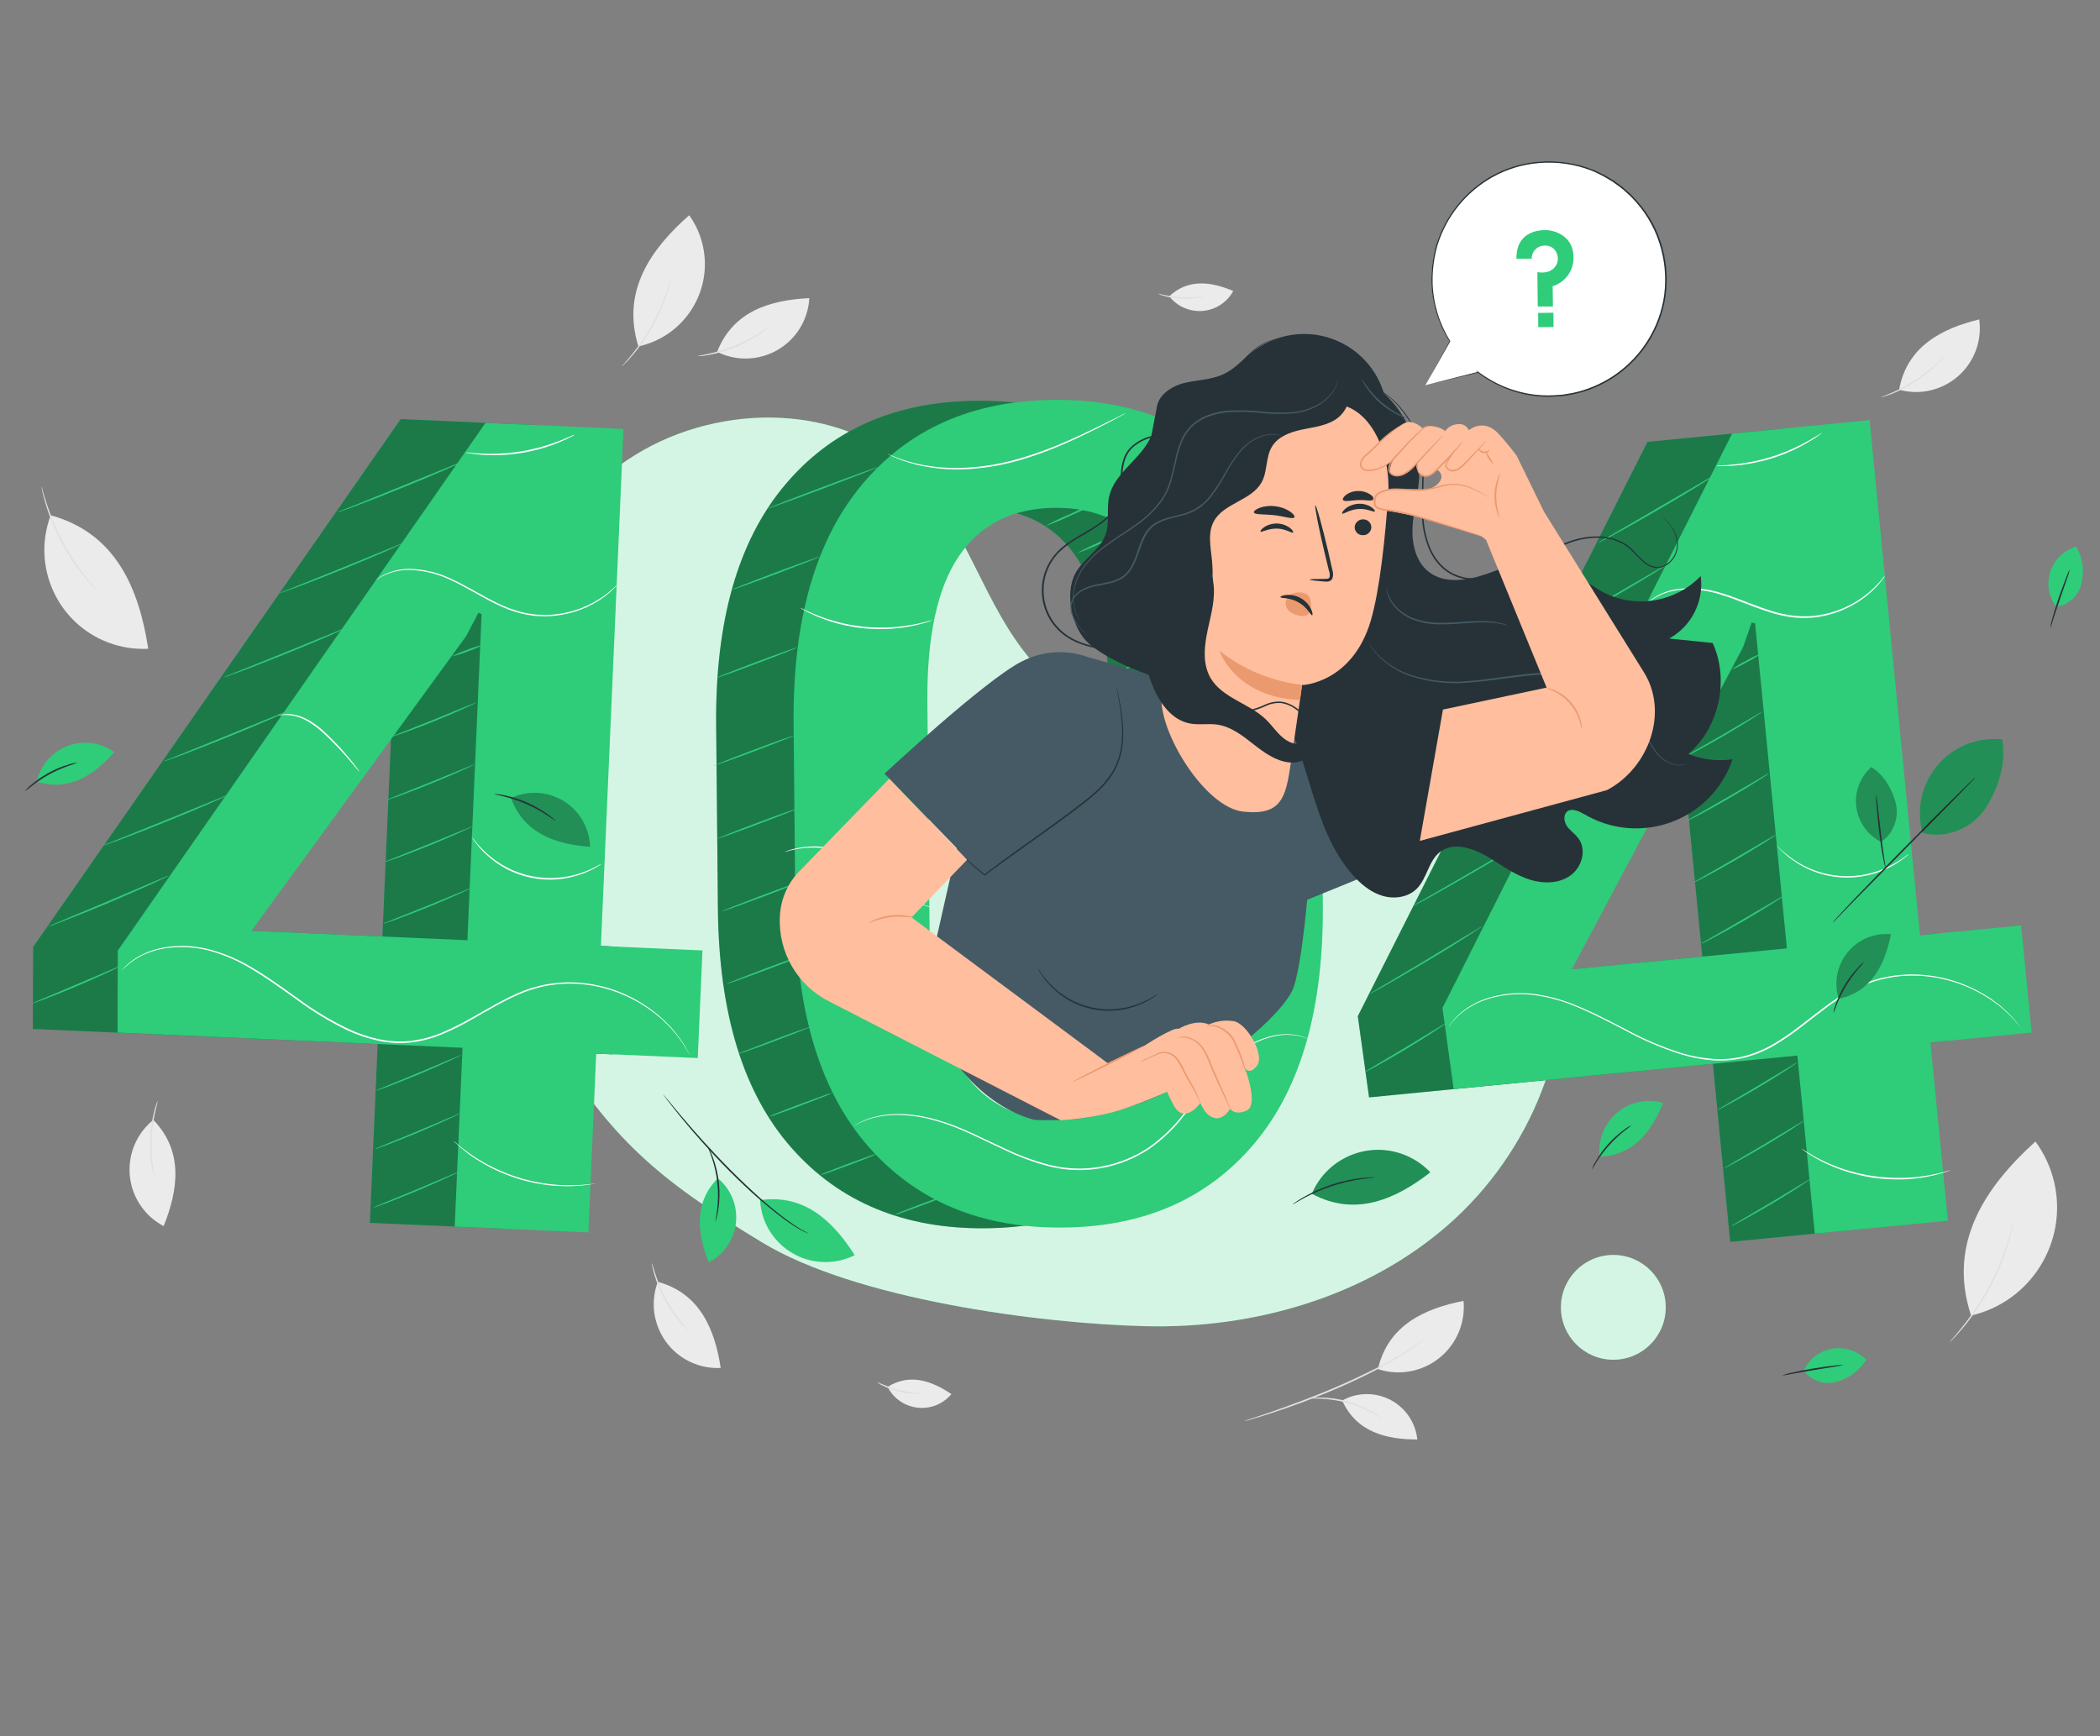 <?xml version="1.0" encoding="utf-8"?>
<!-- Generator: Adobe Illustrator 16.0.0, SVG Export Plug-In . SVG Version: 6.00 Build 0)  -->
<!DOCTYPE svg PUBLIC "-//W3C//DTD SVG 1.1//EN" "http://www.w3.org/Graphics/SVG/1.1/DTD/svg11.dtd">
<svg version="1.1" id="Layer_1" xmlns="http://www.w3.org/2000/svg" xmlns:xlink="http://www.w3.org/1999/xlink" x="0px" y="0px"
	 width="612px" height="506px" viewBox="0 157.5 612 506" enable-background="new 0 157.5 612 506" xml:space="preserve">
<rect x="0" y="157.5" width="612" height="506" fill="#808080" stroke="none"/>
<g id="freepik--background-complete--inject-13">
	<path fill="#EBEBEB" d="M391.156,565.724c7.106-3.984,16.096-1.454,20.08,5.651c0.984,1.757,1.6,3.696,1.806,5.699
		C404.101,577.074,395.336,574.994,391.156,565.724"/>
	<path fill="#EBEBEB" d="M401.568,556.56c10.013,3.287,20.793-2.164,24.079-12.177c0.815-2.481,1.111-5.105,0.871-7.708
		C415.159,538.905,404.499,543.757,401.568,556.56"/>
	<path fill="#E0E0E0" d="M362.639,571.691c0.18-0.09,0.366-0.164,0.559-0.222l1.637-0.549c1.417-0.46,3.471-1.133,5.994-2.01
		c5.056-1.771,11.988-4.285,19.479-7.534c3.727-1.638,7.233-3.303,10.386-4.896c3.151-1.594,5.904-3.17,8.188-4.559
		c1.799-1.081,3.534-2.264,5.198-3.543c1.169-0.885,1.771-1.514,1.771-1.479c-0.116,0.163-0.249,0.311-0.398,0.444
		c-0.399,0.415-0.822,0.808-1.266,1.177c-1.63,1.351-3.348,2.589-5.144,3.709c-2.258,1.435-5.03,3.011-8.165,4.656
		c-3.134,1.647-6.656,3.304-10.402,4.95c-7.481,3.259-14.448,5.755-19.531,7.42c-2.541,0.84-4.613,1.461-6.047,1.868l-1.655,0.469
		C363.045,571.652,362.842,571.686,362.639,571.691z"/>
	<path fill="#E0E0E0" d="M402.666,570.931c0,0.069-1.08-0.656-2.859-1.622c-2.325-1.246-4.78-2.232-7.321-2.938
		c-2.551-0.691-5.17-1.093-7.81-1.195c-2.019-0.079-3.285,0-3.285-0.071c0.289-0.084,0.586-0.132,0.886-0.141
		c0.802-0.086,1.609-0.124,2.416-0.116c5.374,0.023,10.646,1.466,15.282,4.18c0.699,0.405,1.373,0.852,2.019,1.338
		C402.244,570.519,402.472,570.709,402.666,570.931z"/>
	<path fill="#EBEBEB" d="M191.707,531.124c-3.606,9.613,1.264,20.331,10.878,23.938c2.377,0.892,4.913,1.288,7.45,1.162
		C208.334,545.085,204.05,534.496,191.707,531.124"/>
	<path fill="#E0E0E0" d="M189.963,525.652c0.071,0,0.372,1.222,1.018,3.16c0.84,2.527,1.892,4.98,3.144,7.33
		c1.269,2.342,2.729,4.575,4.365,6.677c1.266,1.611,2.124,2.55,2.071,2.603c-0.249-0.168-0.475-0.367-0.673-0.592
		c-0.416-0.408-0.982-1.019-1.646-1.772c-3.482-4.123-6.062-8.931-7.57-14.113c-0.283-0.991-0.487-1.77-0.584-2.372
		C189.997,526.273,189.955,525.963,189.963,525.652z"/>
	<path fill="#EBEBEB" d="M14.773,307.707c-5.595,14.89,1.94,31.496,16.83,37.091c3.702,1.391,7.65,2.005,11.6,1.803
		c-2.656-17.264-9.27-33.644-28.394-38.894"/>
	<path fill="#E0E0E0" d="M12.064,299.242c0.18,0.426,0.319,0.868,0.417,1.32c0.229,0.886,0.593,2.089,1.08,3.603
		c1.284,3.929,2.908,7.739,4.852,11.386c1.958,3.646,4.234,7.112,6.799,10.359c0.992,1.24,1.771,2.231,2.399,2.896
		c0.321,0.335,0.617,0.693,0.885,1.071c-0.365-0.284-0.703-0.602-1.009-0.948c-0.628-0.637-1.496-1.593-2.514-2.815
		c-5.347-6.41-9.333-13.841-11.713-21.842c-0.452-1.523-0.771-2.78-0.948-3.648C12.197,300.17,12.114,299.708,12.064,299.242z"/>
	<path fill="#EBEBEB" d="M44.69,483.933c-8.001,6.437-9.27,18.141-2.833,26.142c1.595,1.983,3.582,3.617,5.834,4.803
		C51.897,504.42,53.597,493.132,44.69,483.933"/>
	<path fill="#E0E0E0" d="M45.965,478.337c0.071,0-0.292,1.248-0.726,3.24c-1.147,5.215-1.371,10.592-0.664,15.884
		c0.265,2.027,0.531,3.275,0.452,3.294c-0.127-0.283-0.219-0.58-0.275-0.886c-0.15-0.559-0.327-1.372-0.504-2.382
		c-0.887-5.325-0.658-10.775,0.673-16.007c0.256-1.002,0.504-1.771,0.699-2.337C45.704,478.861,45.82,478.591,45.965,478.337z"/>
	<path fill="#EBEBEB" d="M208.999,260.056c9.193,4.577,20.354,0.835,24.931-8.358c1.133-2.274,1.787-4.758,1.923-7.296
		C224.591,244.942,213.629,248.121,208.999,260.056"/>
	<path fill="#E0E0E0" d="M203.376,261.277c0-0.07,1.257-0.248,3.25-0.69c5.215-1.14,10.191-3.18,14.706-6.029
		c1.771-1.098,2.753-1.851,2.798-1.771c-0.188,0.234-0.408,0.44-0.655,0.61c-0.443,0.372-1.116,0.886-1.965,1.453
		c-4.46,3.037-9.505,5.108-14.813,6.083c-1.019,0.186-1.842,0.292-2.417,0.345C203.98,261.318,203.676,261.318,203.376,261.277z"/>
	<path fill="#EBEBEB" d="M186.05,258.454c13.238-2.841,21.666-15.877,18.825-29.115c-0.704-3.279-2.072-6.378-4.021-9.107
		C189.698,230.05,181.003,242.366,186.05,258.454"/>
	<path fill="#E0E0E0" d="M181.225,264.279c0.219-0.318,0.468-0.614,0.744-0.886c0.504-0.558,1.222-1.39,2.071-2.435
		c4.465-5.455,7.922-11.66,10.209-18.328c0.442-1.274,0.77-2.319,0.982-3.045c0.088-0.384,0.216-0.758,0.38-1.115
		c-0.027,0.393-0.098,0.782-0.212,1.16c-0.15,0.743-0.442,1.771-0.885,3.099c-2.124,6.782-5.617,13.056-10.262,18.434
		c-0.886,1.026-1.647,1.833-2.195,2.354C181.806,263.8,181.528,264.055,181.225,264.279z"/>
	<path fill="#EBEBEB" d="M258.677,561.749c2.799,5.516,9.541,7.717,15.057,4.916c1.358-0.688,2.562-1.648,3.536-2.818
		C271.639,560.059,265.193,557.649,258.677,561.749"/>
	<path fill="#E0E0E0" d="M255.543,560.297c2.071,0.917,4.201,1.698,6.375,2.337c2.211,0.488,4.454,0.826,6.711,1.01
		c-0.659,0.146-1.337,0.187-2.01,0.124c-3.259-0.112-6.456-0.93-9.367-2.4C256.632,561.099,256.056,560.737,255.543,560.297z"/>
	<path fill="#EBEBEB" d="M340.752,243.862c3.803,4.873,10.835,5.74,15.707,1.938c1.212-0.945,2.215-2.129,2.948-3.478
		C353.146,239.666,346.366,238.577,340.752,243.862"/>
	<path fill="#E0E0E0" d="M337.396,243.048c4.399,1.151,8.983,1.407,13.484,0.752c-0.621,0.262-1.278,0.432-1.948,0.504
		c-3.22,0.525-6.517,0.341-9.659-0.54C338.614,243.623,337.982,243.38,337.396,243.048z"/>
	<path fill="#EBEBEB" d="M553.456,271.097c9.899,2.724,20.134-3.093,22.858-12.994c0.672-2.442,0.838-4.995,0.488-7.503
		C565.858,253.256,555.713,258.506,553.456,271.097"/>
	<path fill="#E0E0E0" d="M548.161,273.327c0-0.07,1.177-0.487,3.054-1.301c4.901-2.116,9.395-5.07,13.281-8.73
		c1.495-1.407,2.347-2.346,2.408-2.292c-0.146,0.261-0.323,0.502-0.531,0.717c-0.363,0.452-0.886,1.071-1.646,1.771
		c-3.8,3.832-8.356,6.829-13.378,8.801c-0.957,0.372-1.771,0.646-2.303,0.796C548.763,273.205,548.465,273.285,548.161,273.327z"/>
	<path fill="#EBEBEB" d="M574.431,540.951c17.411-4.031,28.258-21.414,24.226-38.826c-0.995-4.298-2.856-8.346-5.475-11.897
		C578.636,503.41,567.427,519.808,574.431,540.951"/>
	<path fill="#E0E0E0" d="M568.152,548.742c0.302-0.425,0.632-0.827,0.992-1.204c0.663-0.743,1.593-1.851,2.7-3.241
		c1.106-1.39,2.381-3.098,3.7-5.047c1.319-1.946,2.656-4.169,3.957-6.56c1.303-2.39,2.364-4.746,3.276-6.924s1.63-4.17,2.169-5.871
		c0.541-1.699,0.948-3.08,1.205-4.045c0.11-0.509,0.265-1.005,0.46-1.488c-0.058,0.518-0.151,1.03-0.283,1.533
		c-0.203,0.981-0.566,2.381-1.07,4.099c-0.507,1.717-1.205,3.736-2.081,5.941c-0.877,2.204-1.984,4.559-3.268,6.977
		c-1.226,2.258-2.563,4.454-4.011,6.578c-1.354,1.947-2.655,3.639-3.798,5.011c-1.142,1.373-2.125,2.453-2.825,3.16
		C568.931,548.052,568.557,548.413,568.152,548.742z"/>
</g>
<g id="freepik--Shape--inject-13">
	<path fill="#2FCC7A" d="M454.213,429.322c-5.588-31.209-32.388-58.435-63.987-61.038c-17.22-1.398-34.528,4.029-51.679,1.957
		c-14.534-1.814-27.909-8.866-37.619-19.833c-14.167-16.113-18.957-39.035-33.955-54.371c-20.665-21.151-56.726-21.479-81.871-5.923
		c-25.145,15.556-40.346,43.631-47.306,72.361l-0.274,8.739c-1.515,29.802,6.33,64.481,23.622,91.043
		c17.521,26.915,29.04,38.07,60.966,57.382c27.111,16.433,80.198,23.656,111.895,24.418c31.696,0.761,64.252-8.677,88.095-29.59
		C445.944,493.557,459.809,460.532,454.213,429.322z"/>
	<g opacity="0.8">
		<path fill="#FFFFFF" d="M454.213,429.322c-5.588-31.209-32.388-58.435-63.987-61.038c-17.22-1.398-34.528,4.029-51.679,1.957
			c-14.534-1.814-27.909-8.866-37.619-19.833c-14.167-16.113-18.957-39.035-33.955-54.371
			c-20.665-21.151-56.726-21.479-81.871-5.923c-25.145,15.556-40.346,43.631-47.306,72.361l-0.274,8.739
			c-1.515,29.802,6.33,64.481,23.622,91.043c17.521,26.915,29.04,38.07,60.966,57.382c27.111,16.433,80.198,23.656,111.895,24.418
			c31.696,0.761,64.252-8.677,88.095-29.59C445.944,493.557,459.809,460.532,454.213,429.322z"/>
	</g>
	<circle fill="#2FCC7A" cx="470.171" cy="538.558" r="15.273"/>
	<circle opacity="0.8" fill="#FFFFFF" enable-background="new    " cx="470.171" cy="538.558" r="15.273"/>
</g>
<g id="freepik--error-404--inject-13">
	<path fill="#2FCC7A" d="M362.967,421.045c0.289,30.491-6.357,53.807-19.939,69.944c-13.581,16.138-32.175,24.313-55.779,24.524
		c-23.728,0.231-42.589-7.584-56.584-23.444c-13.995-15.859-21.144-39.034-21.444-69.521l-0.514-53.618
		c-0.295-30.374,6.352-53.689,19.939-69.944c13.587-16.256,32.242-24.484,55.964-24.685c23.61-0.23,42.417,7.641,56.425,23.613
		c14.007,15.972,21.151,39.142,21.436,69.51L362.967,421.045z M323.274,361.794c-0.194-19.201-3.538-33.379-10.031-42.533
		c-6.493-9.155-15.937-13.676-28.332-13.564c-12.354,0.118-21.677,4.82-27.969,14.104c-6.292,9.285-9.364,23.524-9.217,42.719
		l0.62,65.154c0.183,19.302,3.568,33.56,10.155,42.773c6.587,9.215,16.052,13.762,28.395,13.644s21.636-4.819,27.88-14.104
		c6.245-9.285,9.276-23.631,9.094-43.038L323.274,361.794z"/>
	<g opacity="0.4">
		<path d="M362.967,421.045c0.289,30.491-6.357,53.807-19.939,69.944c-13.581,16.138-32.175,24.313-55.779,24.524
			c-23.728,0.231-42.589-7.584-56.584-23.444c-13.995-15.859-21.144-39.034-21.444-69.521l-0.514-53.618
			c-0.295-30.374,6.352-53.689,19.939-69.944c13.587-16.256,32.242-24.484,55.964-24.685c23.61-0.23,42.417,7.641,56.425,23.613
			c14.007,15.972,21.151,39.142,21.436,69.51L362.967,421.045z M323.274,361.794c-0.194-19.201-3.538-33.379-10.031-42.533
			c-6.493-9.155-15.937-13.676-28.332-13.564c-12.354,0.118-21.677,4.82-27.969,14.104c-6.292,9.285-9.364,23.524-9.217,42.719
			l0.62,65.154c0.183,19.302,3.568,33.56,10.155,42.773c6.587,9.215,16.052,13.762,28.395,13.644s21.636-4.819,27.88-14.104
			c6.245-9.285,9.276-23.631,9.094-43.038L323.274,361.794z"/>
	</g>
	<path fill="#2FCC7A" d="M385.508,420.832c0.295,30.486-6.352,53.802-19.939,69.944c-13.586,16.144-32.179,24.318-55.777,24.525
		c-23.729,0.229-42.591-7.588-56.585-23.454c-13.995-15.865-21.135-39.045-21.418-69.538l-0.513-53.618
		c-0.295-30.374,6.352-53.69,19.939-69.945c13.587-16.256,32.242-24.487,55.965-24.693c23.61-0.218,42.418,7.653,56.424,23.613
		c14.008,15.959,21.126,39.143,21.357,69.546L385.508,420.832z M345.815,361.582c-0.188-19.195-3.546-33.36-10.075-42.498
		c-6.528-9.137-15.971-13.658-28.331-13.563c-12.354,0.124-21.678,4.825-27.97,14.104c-6.292,9.279-9.349,23.521-9.172,42.729
		l0.629,65.146c0.188,19.308,3.574,33.569,10.155,42.781c6.582,9.215,16.046,13.763,28.394,13.645
		c12.344-0.124,21.637-4.825,27.881-14.104c6.245-9.278,9.273-23.627,9.084-43.046L345.815,361.582z"/>
	<path fill="#2FCC7A" d="M231.39,371.879c0.044,0.115-5.188,2.196-11.687,4.639c-6.499,2.444-11.819,4.286-11.819,4.206
		c0-0.079,5.188-2.195,11.687-4.639C226.069,373.641,231.346,371.755,231.39,371.879z"/>
	<path fill="#2FCC7A" d="M232.674,393.066c0.044,0.115-5.188,2.195-11.696,4.64c-6.508,2.443-11.802,4.32-11.846,4.206
		c-0.044-0.116,5.188-2.197,11.687-4.641C227.317,394.828,232.674,392.942,232.674,393.066z"/>
	<path fill="#2FCC7A" d="M233.993,414.254c0.044,0.114-5.189,2.195-11.696,4.64c-6.507,2.442-11.758,4.32-11.846,4.204
		c-0.088-0.115,5.188-2.195,11.688-4.638C228.637,416.015,233.949,414.13,233.993,414.254z"/>
	<path fill="#2FCC7A" d="M235.33,435.44c0.044,0.116-5.188,2.194-11.696,4.64c-6.507,2.443-11.811,4.319-11.855,4.206
		c-0.044-0.115,5.197-2.196,11.695-4.641C229.973,437.203,235.25,435.316,235.33,435.44z"/>
	<path fill="#2FCC7A" d="M236.596,456.628c-0.255,0.163-0.529,0.297-0.815,0.398c-0.532,0.229-1.31,0.549-2.266,0.929
		c-1.93,0.771-4.595,1.771-7.553,2.913c-2.957,1.143-5.648,2.09-7.605,2.781c-0.975,0.346-1.771,0.619-2.32,0.796
		c-0.282,0.119-0.58,0.196-0.885,0.23c0.253-0.167,0.527-0.3,0.814-0.398c0.531-0.23,1.302-0.55,2.267-0.885
		c1.921-0.771,4.595-1.772,7.552-2.915c2.957-1.14,5.649-2.097,7.605-2.778c0.974-0.346,1.77-0.62,2.319-0.797
		C235.99,456.766,236.288,456.674,236.596,456.628z"/>
	<path fill="#2FCC7A" d="M242.643,476.009c-0.854,0.46-1.742,0.854-2.656,1.178c-1.682,0.673-4.011,1.575-6.587,2.549
		c-2.577,0.975-4.932,1.824-6.631,2.419c-0.908,0.368-1.843,0.663-2.798,0.884c0.852-0.462,1.741-0.855,2.656-1.177
		c1.674-0.683,4.002-1.586,6.587-2.55c2.585-0.965,4.923-1.825,6.631-2.418C240.751,476.521,241.687,476.224,242.643,476.009z"/>
	<path fill="#2FCC7A" d="M255.596,493.787c-0.762,0.423-1.558,0.781-2.381,1.07c-1.497,0.603-3.542,1.408-5.862,2.276
		c-2.319,0.867-4.426,1.62-5.914,2.143c-0.809,0.327-1.644,0.585-2.497,0.771c0.76-0.429,1.557-0.787,2.381-1.071
		c1.488-0.604,3.542-1.408,5.862-2.276c2.319-0.867,4.427-1.62,5.914-2.15C253.908,494.222,254.743,493.966,255.596,493.787z"/>
	<path fill="#2FCC7A" d="M277.12,505.447c-0.763,0.419-1.56,0.773-2.381,1.062c-1.497,0.611-3.542,1.418-5.861,2.276
		s-4.427,1.62-5.915,2.15c-0.808,0.329-1.643,0.583-2.497,0.762c0.762-0.423,1.56-0.781,2.382-1.07
		c1.496-0.603,3.541-1.408,5.861-2.276c2.32-0.867,4.427-1.62,5.914-2.143C275.429,505.876,276.265,505.621,277.12,505.447z"/>
	<path fill="#2FCC7A" d="M342.036,460.23c0.054,0.115-6.667,3.25-15.009,7.004c-8.339,3.754-15.147,6.693-15.201,6.578
		c-0.053-0.114,6.667-3.249,15.051-7.003C335.263,463.055,341.982,460.116,342.036,460.23z"/>
	<path fill="#2FCC7A" d="M346.445,442.08c0.053,0.116-5.498,2.719-12.396,5.818c-6.897,3.098-12.529,5.524-12.581,5.409
		c-0.053-0.114,5.489-2.728,12.395-5.826C340.771,444.384,346.393,441.965,346.445,442.08z"/>
	<path fill="#2FCC7A" d="M348.473,421.691c0.053,0.114-5.499,2.718-12.396,5.816c-6.896,3.098-12.526,5.523-12.581,5.409
		c-0.053-0.115,5.49-2.728,12.396-5.826C342.797,423.993,348.419,421.531,348.473,421.691z"/>
	<path fill="#2FCC7A" d="M350.5,401.292c0.054,0.114-5.49,2.727-12.395,5.825c-6.906,3.099-12.529,5.517-12.582,5.401
		c-0.053-0.116,5.498-2.719,12.395-5.817C344.815,403.603,350.43,401.168,350.5,401.292z"/>
	<path fill="#2FCC7A" d="M352.537,380.901c0.043,0.115-5.498,2.727-12.396,5.826c-6.896,3.098-12.528,5.515-12.58,5.4
		c-0.054-0.115,5.497-2.718,12.395-5.827C346.852,383.194,352.483,380.804,352.537,380.901z"/>
	<path fill="#2FCC7A" d="M348.473,362.742c0.053,0.115-5.499,2.727-12.396,5.825c-6.896,3.099-12.526,5.516-12.581,5.401
		c-0.053-0.115,5.49-2.727,12.396-5.826C342.797,365.044,348.419,362.627,348.473,362.742z"/>
	<path fill="#2FCC7A" d="M348.473,343.192c0.053,0.115-5.499,2.728-12.396,5.826c-6.896,3.099-12.526,5.516-12.581,5.401
		c-0.053-0.115,5.49-2.727,12.396-5.826C342.797,345.495,348.419,343.078,348.473,343.192z"/>
	<path fill="#2FCC7A" d="M346.445,324.786c0.053,0.115-5.498,2.718-12.396,5.816s-12.529,5.525-12.581,5.41
		c-0.053-0.115,5.489-2.727,12.395-5.826C340.771,327.088,346.393,324.671,346.445,324.786z"/>
	<path fill="#2FCC7A" d="M328.958,311.956c-2.431,1.348-4.934,2.559-7.498,3.63c-2.504,1.209-5.073,2.279-7.694,3.206
		c2.429-1.353,4.932-2.565,7.5-3.63C323.769,313.953,326.337,312.883,328.958,311.956z"/>
	<path fill="#2FCC7A" d="M319.608,304.103c-2.434,1.34-4.936,2.548-7.498,3.621c-2.504,1.209-5.073,2.279-7.695,3.206
		c2.432-1.341,4.936-2.547,7.5-3.612C314.419,306.105,316.987,305.033,319.608,304.103z"/>
	<path fill="#2FCC7A" d="M232.391,346.194c0.044,0.116-5.188,2.196-11.688,4.64c-6.499,2.444-11.81,4.33-11.855,4.206
		c-0.044-0.124,5.189-2.195,11.696-4.639C227.052,347.956,232.346,346.079,232.391,346.194z"/>
	<path fill="#2FCC7A" d="M238.872,319.774c0.053,0.115-5.631,2.355-12.67,5.012c-7.039,2.656-12.803,4.692-12.847,4.577
		c-0.044-0.115,5.631-2.364,12.679-5.011C233.081,321.705,238.872,319.651,238.872,319.774z"/>
	<path fill="#2FCC7A" d="M255.933,293.621c0.044,0.124-7.154,2.93-16.078,6.287c-8.925,3.355-16.194,5.976-16.238,5.861
		c-0.044-0.115,7.154-2.939,16.079-6.295C248.619,296.117,255.888,293.505,255.933,293.621z"/>
	<path fill="#FFFFFF" d="M381.691,460.488l-0.372-0.124l-1.062-0.417c-0.47-0.168-1.081-0.301-1.771-0.496
		c-0.827-0.16-1.663-0.265-2.505-0.309c-3.78-0.239-9.448,1.133-14.928,5.24c-2.967,2.249-5.626,4.876-7.907,7.819
		c-2.54,3.106-5.027,6.622-7.854,10.163c-2.873,3.799-6.313,7.134-10.198,9.891c-4.254,2.867-9.062,4.816-14.113,5.719
		c-5.051,0.91-10.239,0.738-15.219-0.504c-4.598-1.207-9.064-2.863-13.334-4.95c-4.117-1.902-7.969-3.843-11.634-5.445
		c-3.409-1.506-6.947-2.7-10.571-3.567c-2.988-0.706-6.049-1.057-9.12-1.045c-2.317,0.019-4.624,0.33-6.862,0.93
		c-1.407,0.413-2.776,0.948-4.09,1.604l-1.009,0.53c-0.111,0.068-0.23,0.125-0.354,0.169l0.327-0.204l0.992-0.575
		c1.302-0.696,2.669-1.262,4.082-1.691c2.248-0.635,4.569-0.977,6.905-1.019c3.095-0.04,6.183,0.289,9.199,0.982
		c3.641,0.857,7.197,2.043,10.625,3.543c3.701,1.593,7.552,3.541,11.661,5.417c4.253,2.064,8.703,3.702,13.28,4.889
		c4.926,1.229,10.056,1.398,15.051,0.495c4.989-0.894,9.738-2.813,13.945-5.641c3.856-2.724,7.272-6.023,10.129-9.782
		c2.824-3.543,5.313-7.031,7.889-10.146c2.302-2.95,4.979-5.585,7.968-7.836c5.561-4.108,11.307-5.454,15.131-5.153
		c0.853,0.057,1.698,0.172,2.532,0.346c0.709,0.221,1.319,0.362,1.771,0.549l1.054,0.46L381.691,460.488z"/>
	<path fill="#FFFFFF" d="M387.279,401.433c0,0.045-0.629,0.124-1.728,0.487c-1.525,0.559-2.966,1.33-4.275,2.293
		c-1.684,1.178-3.542,2.825-5.677,4.524c-2.354,1.836-4.904,3.407-7.604,4.684c-4.9,2.35-10.211,3.721-15.637,4.037
		c-1.035,0.09-1.981,0.063-2.805,0.08c-0.825,0.018-1.533-0.054-2.108-0.097l-1.337-0.135c-0.153-0.002-0.306-0.028-0.451-0.078
		c0.152-0.021,0.307-0.021,0.46,0l1.337,0.044h2.1c0.823-0.044,1.77,0,2.779-0.143c5.366-0.414,10.61-1.815,15.468-4.134
		c2.668-1.268,5.195-2.812,7.542-4.604c2.153-1.665,4.021-3.304,5.756-4.428c1.353-0.957,2.846-1.698,4.427-2.195
		c0.431-0.123,0.868-0.218,1.311-0.284C386.98,401.445,387.13,401.428,387.279,401.433z"/>
	<path fill="#FFFFFF" d="M271.631,421.947c-0.162-0.007-0.322-0.031-0.479-0.071c-0.318-0.07-0.788-0.141-1.381-0.309
		c-1.663-0.493-3.257-1.192-4.745-2.081c-2.184-1.341-4.256-2.854-6.198-4.525c-2.223-1.842-4.596-3.938-7.313-5.816
		c-2.538-1.793-5.387-3.1-8.403-3.852c-4.142-1.02-8.473-1.002-12.607,0.054c-1.178,0.301-1.815,0.531-1.824,0.487
		c0.136-0.09,0.286-0.159,0.443-0.204c0.301-0.115,0.744-0.292,1.336-0.46c1.659-0.485,3.366-0.783,5.091-0.886
		c2.57-0.19,5.154,0.021,7.658,0.628c3.074,0.746,5.978,2.064,8.563,3.887c2.753,1.904,5.126,4.021,7.331,5.87
		c1.913,1.677,3.949,3.207,6.091,4.578c1.458,0.898,3.011,1.632,4.631,2.187C270.435,421.572,271.038,421.744,271.631,421.947z"/>
	<path fill="#FFFFFF" d="M271.781,338.252c-0.477,0.221-0.971,0.402-1.479,0.54c-0.581,0.205-1.172,0.379-1.771,0.523
		c-0.7,0.177-1.487,0.416-2.382,0.575c-0.894,0.159-1.859,0.38-2.922,0.513c-1.062,0.133-2.187,0.257-3.382,0.363
		c-2.595,0.165-5.2,0.133-7.791-0.097c-2.589-0.258-5.155-0.711-7.676-1.354c-1.151-0.329-2.257-0.629-3.258-0.992
		c-1-0.363-1.939-0.699-2.771-1.044c-0.833-0.346-1.576-0.708-2.231-1.009c-0.655-0.301-1.195-0.594-1.637-0.842
		c-0.469-0.233-0.919-0.502-1.347-0.806c0.491,0.181,0.967,0.397,1.426,0.646c0.451,0.222,1.009,0.496,1.665,0.771
		c0.655,0.274,1.399,0.629,2.25,0.929c0.85,0.301,1.771,0.682,2.771,0.992c1,0.31,2.09,0.628,3.241,0.938
		c5.008,1.264,10.179,1.75,15.334,1.443c1.187-0.098,2.311-0.159,3.365-0.319c1.054-0.159,2.019-0.292,2.903-0.452
		c0.886-0.159,1.674-0.354,2.373-0.504c0.7-0.15,1.302-0.31,1.771-0.443C270.738,338.463,271.256,338.339,271.781,338.252z"/>
	<path fill="#FFFFFF" d="M382.25,338.031c-0.13-0.047-0.256-0.11-0.372-0.186l-1.027-0.593c-0.532-0.324-1.083-0.62-1.647-0.885
		c-0.727-0.39-1.475-0.742-2.239-1.054l-1.328-0.558c-0.47-0.186-0.966-0.327-1.479-0.504c-1.01-0.372-2.134-0.628-3.312-0.938
		c-5.146-1.171-10.486-1.216-15.653-0.133c-1.124,0.238-2.234,0.533-3.329,0.886c-0.514,0.168-1.018,0.301-1.486,0.478l-1.338,0.531
		c-0.77,0.301-1.522,0.641-2.258,1.018c-0.569,0.259-1.123,0.555-1.655,0.885l-1.045,0.575c-0.239,0.125-0.372,0.186-0.381,0.168
		c0.101-0.097,0.214-0.18,0.336-0.248l0.992-0.655c0.524-0.35,1.071-0.663,1.639-0.939c0.727-0.408,1.478-0.771,2.248-1.088
		l1.337-0.567c0.469-0.186,0.982-0.327,1.497-0.504c1.101-0.372,2.22-0.682,3.354-0.93c5.223-1.146,10.638-1.097,15.84,0.142
		c1.186,0.319,2.32,0.593,3.339,0.983c0.513,0.186,1.017,0.336,1.478,0.541l1.337,0.584c0.762,0.337,1.508,0.712,2.23,1.124
		c0.559,0.29,1.098,0.615,1.611,0.974l0.992,0.673C382.152,337.925,382.303,338.014,382.25,338.031z"/>
	<path fill="#FFFFFF" d="M328.118,277.888c-0.2,0.15-0.412,0.281-0.639,0.389l-1.842,1.019c-1.637,0.885-4.011,2.116-6.984,3.604
		c-5.933,2.93-14.264,6.941-24.127,9.438c-4.636,1.165-9.387,1.824-14.166,1.965c-3.9,0.114-7.801-0.222-11.625-1
		c-2.578-0.518-5.098-1.285-7.526-2.293c-0.885-0.336-1.496-0.69-1.939-0.886c-0.229-0.098-0.452-0.214-0.664-0.345
		c0.242,0.063,0.477,0.151,0.699,0.265c0.461,0.168,1.098,0.496,1.975,0.806c2.437,0.938,4.952,1.655,7.517,2.142
		c3.806,0.727,7.682,1.024,11.554,0.886c4.741-0.166,9.452-0.833,14.051-1.992c9.801-2.479,18.142-6.419,24.1-9.279l7.083-3.479
		l1.825-0.939C327.638,278.073,327.874,277.972,328.118,277.888z"/>
	<path fill="#2FCC7A" d="M150.387,432.155l29.598,1.292l-1.372,31.37l-29.599-1.292l-2.275,52.121l-38.957-1.7l2.275-52.123
		l-100.499-4.39l0.079-23.906l107.131-153.878l40.214,1.771L150.387,432.155z M48.568,427.729l62.862,2.744l4.144-95.071
		l-0.947-0.363l-3.542,6.773L48.568,427.729z"/>
	<g opacity="0.4">
		<path d="M150.387,432.155l29.598,1.292l-1.372,31.37l-29.599-1.292l-2.275,52.121l-38.957-1.7l2.275-52.123l-100.499-4.39
			l0.079-23.906l107.131-153.878l40.214,1.771L150.387,432.155z M48.568,427.729l62.862,2.744l4.144-95.071l-0.947-0.363
			l-3.542,6.773L48.568,427.729z"/>
	</g>
	<path fill="#2FCC7A" d="M175.124,433.236l29.599,1.291l-1.373,31.369l-29.598-1.292l-2.276,52.122l-38.956-1.699l2.275-52.123
		l-100.543-4.427l0.08-23.905L141.48,280.756l40.223,1.771L175.124,433.236z M73.306,428.81l62.906,2.744l4.144-95.072l-0.947-0.363
		l-3.542,6.773L73.306,428.81z"/>
	<path fill="#2FCC7A" d="M34.872,439.168c-0.298,0.215-0.619,0.396-0.957,0.54c-0.629,0.318-1.55,0.761-2.656,1.293
		c-2.275,1.071-5.454,2.497-9.004,4.001c-3.55,1.505-6.782,2.78-9.137,3.674c-1.178,0.444-2.143,0.789-2.807,1.019
		c-0.34,0.142-0.693,0.249-1.054,0.319c0.311-0.2,0.643-0.363,0.992-0.486l2.745-1.16l9.049-3.816l9.048-3.868l2.753-1.169
		C34.174,439.362,34.519,439.248,34.872,439.168z"/>
	<path fill="#2FCC7A" d="M49.285,412.677c-0.429,0.264-0.876,0.497-1.336,0.699c-0.886,0.426-2.143,1.028-3.719,1.772
		c-3.161,1.434-7.543,3.354-12.396,5.418c-4.852,2.063-9.341,3.824-12.537,5.082c-1.612,0.637-2.922,1.133-3.843,1.46
		c-0.462,0.198-0.943,0.352-1.434,0.461c0.442-0.241,0.9-0.451,1.372-0.63l3.781-1.593l12.493-5.25l12.466-5.313l3.781-1.602
		C48.354,412.972,48.813,412.803,49.285,412.677z"/>
	<path fill="#2FCC7A" d="M66.877,389.011c-0.445,0.276-0.913,0.512-1.398,0.708c-0.886,0.425-2.24,1.027-3.887,1.771
		c-3.303,1.443-7.88,3.364-12.962,5.427c-5.083,2.063-9.739,3.859-13.095,5.126c-1.683,0.629-3.055,1.125-4.002,1.452
		c-0.484,0.199-0.985,0.353-1.496,0.461c0.463-0.241,0.943-0.451,1.434-0.629l3.949-1.595l13.032-5.25l13.006-5.312l3.949-1.602
		C65.883,389.345,66.375,389.159,66.877,389.011z"/>
	<path fill="#2FCC7A" d="M137.346,416.317c-0.302,0.207-0.626,0.383-0.965,0.521c-0.628,0.311-1.549,0.736-2.701,1.249
		c-2.285,1.035-5.472,2.407-9.022,3.851c-3.551,1.443-6.8,2.656-9.155,3.542c-1.187,0.426-2.143,0.761-2.807,0.982
		c-0.341,0.13-0.693,0.229-1.053,0.293c0.308-0.192,0.638-0.347,0.983-0.46l2.762-1.116l9.102-3.647l9.066-3.718l2.753-1.126
		C136.639,416.526,136.987,416.401,137.346,416.317z"/>
	<path fill="#2FCC7A" d="M134.477,464.958c-0.29,0.21-0.601,0.385-0.93,0.522c-0.611,0.303-1.505,0.735-2.611,1.25
		c-2.213,1.034-5.313,2.407-8.739,3.842s-6.596,2.656-8.854,3.541c-1.15,0.427-2.081,0.762-2.727,0.975
		c-0.33,0.138-0.674,0.238-1.026,0.302c0.3-0.192,0.62-0.35,0.956-0.47l2.657-1.115l8.854-3.64l8.783-3.719l2.656-1.116
		C133.807,465.173,134.137,465.049,134.477,464.958z"/>
	<path fill="#2FCC7A" d="M134.069,482.012c-0.274,0.203-0.571,0.376-0.885,0.513c-0.61,0.311-1.505,0.735-2.656,1.258
		c-2.213,1.026-5.313,2.398-8.747,3.842c-3.436,1.443-6.588,2.656-8.854,3.542c-1.142,0.426-2.072,0.761-2.727,0.982
		c-0.325,0.143-0.668,0.24-1.019,0.293c0.303-0.185,0.623-0.339,0.957-0.461l2.656-1.115l8.854-3.64l8.792-3.718l2.656-1.115
		C133.403,482.226,133.73,482.098,134.069,482.012z"/>
	<path fill="#2FCC7A" d="M133.662,499.056c-0.277,0.202-0.574,0.378-0.886,0.522c-0.611,0.309-1.504,0.734-2.656,1.247
		c-2.222,1.037-5.312,2.408-8.747,3.842c-3.436,1.436-6.587,2.657-8.854,3.543c-1.143,0.425-2.081,0.761-2.727,0.975
		c-0.328,0.135-0.669,0.235-1.019,0.3c0.3-0.192,0.622-0.35,0.957-0.469l2.656-1.106l8.854-3.648l8.792-3.719l2.656-1.115
		C132.999,499.268,133.325,499.144,133.662,499.056z"/>
	<path fill="#2FCC7A" d="M137.806,398.308c-0.305,0.205-0.628,0.38-0.965,0.522c-0.628,0.31-1.549,0.734-2.656,1.249
		c-2.284,1.036-5.472,2.408-9.022,3.852c-3.55,1.442-6.8,2.654-9.155,3.541c-1.187,0.425-2.143,0.762-2.806,0.974
		c-0.34,0.135-0.694,0.236-1.054,0.301c0.307-0.197,0.637-0.355,0.983-0.47l2.763-1.114l9.102-3.64l9.066-3.719l2.753-1.115
		C137.13,398.526,137.462,398.399,137.806,398.308z"/>
	<path fill="#2FCC7A" d="M138.266,380.299c-0.304,0.205-0.627,0.379-0.965,0.522c-0.628,0.301-1.549,0.735-2.701,1.248
		c-2.284,1.037-5.472,2.409-9.021,3.843c-3.551,1.434-6.791,2.656-9.155,3.542c-1.187,0.425-2.143,0.752-2.807,0.974
		c-0.34,0.135-0.693,0.236-1.053,0.301c0.309-0.199,0.642-0.356,0.991-0.469l2.754-1.115l9.102-3.64l9.066-3.718l2.753-1.116
		C137.56,380.509,137.908,380.384,138.266,380.299z"/>
	<path fill="#2FCC7A" d="M138.727,362.291c-0.278,0.194-0.575,0.36-0.886,0.496c-0.593,0.293-1.47,0.699-2.559,1.195
		c-2.187,0.992-5.214,2.311-8.597,3.675c-3.382,1.363-6.481,2.541-8.73,3.347c-1.124,0.398-2.037,0.717-2.656,0.885
		c-0.325,0.131-0.663,0.227-1.01,0.284c0.297-0.188,0.616-0.339,0.948-0.452l2.656-1.063l8.668-3.461l8.641-3.542l2.657-1.062
		C138.136,362.458,138.426,362.358,138.727,362.291z"/>
	<path fill="#2FCC7A" d="M140.763,345.459c-1.414,0.766-2.896,1.397-4.427,1.886c-1.482,0.631-3.021,1.12-4.595,1.461
		c1.413-0.768,2.896-1.402,4.427-1.895C137.648,346.28,139.188,345.794,140.763,345.459z"/>
	<path fill="#2FCC7A" d="M84.435,364.504c-0.447,0.268-0.911,0.504-1.391,0.708c-0.885,0.425-2.24,1.019-3.896,1.771
		c-3.293,1.443-7.871,3.365-12.962,5.428c-5.09,2.063-9.739,3.869-13.085,5.126c-1.682,0.628-3.055,1.125-4.002,1.452
		c-0.487,0.19-0.987,0.347-1.496,0.469c0.458-0.253,0.939-0.467,1.434-0.637l3.949-1.585l13.033-5.286l13.006-5.312l3.94-1.603
		C83.443,364.826,83.934,364.648,84.435,364.504z"/>
	<path fill="#2FCC7A" d="M102.001,339.988c-0.446,0.274-0.913,0.512-1.399,0.708c-0.885,0.425-2.24,1.027-3.886,1.771
		c-3.294,1.434-7.88,3.364-12.962,5.418c-5.083,2.054-9.739,3.869-13.086,5.126c-1.691,0.638-3.054,1.134-4.01,1.461
		c-0.482,0.196-0.98,0.35-1.488,0.46c0.459-0.244,0.936-0.454,1.426-0.629l3.949-1.593l13.033-5.25l13.015-5.313l3.941-1.611
		C101.006,340.317,101.499,340.134,102.001,339.988z"/>
	<path fill="#2FCC7A" d="M118.229,315.48c-0.448,0.269-0.916,0.506-1.398,0.708c-0.885,0.425-2.24,1.018-3.887,1.771
		c-3.293,1.443-7.88,3.364-12.962,5.427s-9.739,3.869-13.085,5.126c-1.683,0.629-3.055,1.125-4.002,1.452
		c-0.487,0.19-0.987,0.347-1.496,0.469c0.458-0.253,0.938-0.467,1.434-0.638l3.949-1.585l13.033-5.25l13.006-5.313l3.94-1.602
		C117.232,315.815,117.725,315.626,118.229,315.48z"/>
	<path fill="#2FCC7A" d="M135.123,291.912c-0.451,0.266-0.918,0.503-1.399,0.708c-0.886,0.425-2.24,1.018-3.887,1.771
		c-3.302,1.443-7.879,3.365-12.962,5.427c-5.082,2.063-9.739,3.87-13.095,5.127c-1.682,0.628-3.046,1.124-4.002,1.452
		c-0.486,0.193-0.986,0.35-1.496,0.469c0.46-0.25,0.94-0.464,1.434-0.638l3.949-1.584l13.024-5.295l13.006-5.312l3.949-1.603
		C134.124,292.224,134.618,292.049,135.123,291.912z"/>
	<path fill="#FFFFFF" d="M179.94,327.92c-0.148,0.214-0.32,0.41-0.514,0.584c-0.5,0.55-1.035,1.067-1.602,1.549
		c-2.065,1.803-4.383,3.294-6.879,4.427c-3.724,1.673-7.747,2.577-11.829,2.656c-2.413,0.044-4.821-0.227-7.163-0.805
		c-2.5-0.641-4.925-1.546-7.233-2.7c-4.763-2.32-8.996-5.056-13.13-6.96c-3.624-1.776-7.568-2.806-11.598-3.028
		c-2.716-0.139-5.425,0.368-7.907,1.479c-0.669,0.314-1.312,0.681-1.921,1.098c-0.208,0.155-0.427,0.293-0.655,0.417
		c0.189-0.176,0.39-0.339,0.603-0.487c0.594-0.452,1.229-0.849,1.894-1.186c2.484-1.187,5.218-1.752,7.968-1.647
		c4.087,0.193,8.092,1.221,11.767,3.019c4.179,1.903,8.429,4.631,13.148,6.933c2.286,1.131,4.684,2.022,7.153,2.656
		c2.302,0.574,4.668,0.847,7.039,0.814c6.797-0.094,13.358-2.508,18.593-6.844c0.753-0.602,1.284-1.133,1.656-1.479
		C179.521,328.235,179.725,328.069,179.94,327.92z"/>
	<path fill="#FFFFFF" d="M167.616,284.147c-0.357,0.248-0.732,0.467-1.124,0.655c-0.735,0.398-1.833,0.885-3.215,1.505
		c-1.619,0.681-3.274,1.272-4.958,1.771c-4.126,1.232-8.393,1.928-12.696,2.072c-1.771,0.064-3.545,0.029-5.313-0.106
		c-1.496-0.115-2.656-0.257-3.542-0.407c-0.431-0.048-0.857-0.134-1.274-0.256c0.436-0.015,0.871,0.011,1.302,0.079
		c0.823,0.098,2.028,0.187,3.541,0.257c1.514,0.07,3.268,0.088,5.233,0c2.129-0.106,4.251-0.325,6.357-0.655
		c2.088-0.359,4.157-0.827,6.198-1.399c1.886-0.549,3.542-1.116,4.95-1.665c1.407-0.549,2.497-1.019,3.258-1.364
		C166.744,284.431,167.174,284.269,167.616,284.147z"/>
	<path fill="#FFFFFF" d="M104.754,382.477c-0.292-0.27-0.559-0.566-0.797-0.885l-2.089-2.497c-2.332-2.713-4.81-5.3-7.419-7.747
		c-1.418-1.344-2.976-2.532-4.648-3.542c-1.368-0.818-2.865-1.399-4.427-1.717c-1.449-0.259-2.933-0.259-4.382,0
		c0,0,0.098-0.054,0.292-0.116c0.289-0.095,0.585-0.163,0.886-0.203c1.087-0.183,2.197-0.183,3.285,0
		c1.613,0.281,3.163,0.847,4.577,1.673c1.719,1.013,3.314,2.223,4.754,3.604c2.629,2.453,5.085,5.086,7.348,7.88
		c0.886,1.071,1.541,1.965,1.983,2.584C104.363,381.81,104.577,382.134,104.754,382.477z"/>
	<path fill="#FFFFFF" d="M175.381,409.224c0,0-0.115,0.107-0.346,0.266c-0.229,0.16-0.575,0.417-1.053,0.684
		c-1.329,0.777-2.725,1.439-4.17,1.974c-9.772,3.69-20.796,1.434-28.332-5.8c-1.12-1.051-2.14-2.204-3.046-3.444
		c-0.327-0.434-0.54-0.797-0.7-1.035c-0.159-0.24-0.23-0.372-0.212-0.382c0.374,0.418,0.726,0.855,1.054,1.311
		c0.957,1.182,2.001,2.288,3.125,3.312c7.533,6.963,18.306,9.169,27.969,5.729c1.436-0.497,2.83-1.107,4.17-1.824
		C174.339,409.722,174.853,409.459,175.381,409.224z"/>
	<path fill="#FFFFFF" d="M201.172,465.287c0,0-0.088-0.134-0.248-0.417c-0.159-0.282-0.407-0.69-0.708-1.221
		c-0.888-1.575-1.901-3.076-3.028-4.49l-1.204-1.417l-0.646-0.769l-0.752-0.735l-1.593-1.576l-1.86-1.541
		c-2.97-2.358-6.246-4.305-9.739-5.781c-4.217-1.783-8.709-2.829-13.28-3.091c-5.262-0.281-10.523,0.564-15.433,2.48
		c-5.179,2.037-10.182,5.107-15.477,8.083c-2.681,1.55-5.458,2.927-8.313,4.126c-2.959,1.245-6.081,2.065-9.27,2.435
		c-3.192,0.322-6.414,0.127-9.544-0.576c-3.03-0.666-5.978-1.659-8.792-2.966c-5.271-2.55-10.288-5.598-14.98-9.102
		c-4.542-3.231-8.854-6.356-13.113-8.854c-3.915-2.398-8.16-4.211-12.599-5.383c-3.678-0.906-7.487-1.157-11.252-0.744
		c-2.844,0.296-5.611,1.096-8.172,2.364c-1.603,0.821-3.091,1.848-4.427,3.055l-1.027,0.955c-0.221,0.222-0.345,0.329-0.345,0.329
		s0.097-0.124,0.318-0.363l0.965-1.036c1.328-1.24,2.817-2.299,4.427-3.143c2.574-1.31,5.363-2.145,8.234-2.463
		c3.797-0.444,7.643-0.214,11.36,0.683c4.474,1.167,8.757,2.973,12.714,5.365c4.311,2.496,8.614,5.614,13.166,8.854
		c4.675,3.478,9.67,6.501,14.918,9.032c2.78,1.304,5.696,2.298,8.694,2.965c3.086,0.689,6.264,0.882,9.411,0.566
		c3.141-0.363,6.213-1.168,9.128-2.39c2.837-1.194,5.599-2.561,8.27-4.091c5.313-2.966,10.306-6.047,15.53-8.092
		c1.289-0.507,2.607-0.932,3.949-1.275c0.664-0.169,1.319-0.372,1.974-0.504l1.984-0.328c2.549-0.38,5.129-0.498,7.703-0.354
		c4.626,0.276,9.169,1.348,13.431,3.17c3.496,1.513,6.771,3.49,9.739,5.879c0.638,0.54,1.257,1.071,1.859,1.567l1.585,1.602
		l0.744,0.744c0.222,0.266,0.443,0.522,0.646,0.78c0.425,0.504,0.823,0.981,1.195,1.442c1.118,1.429,2.11,2.951,2.965,4.551
		c0.29,0.543,0.511,0.959,0.665,1.248C201.11,465.137,201.172,465.287,201.172,465.287z"/>
	<path fill="#FFFFFF" d="M174.416,502.269c-0.145,0.059-0.296,0.097-0.452,0.115l-1.31,0.249c-0.688,0.139-1.383,0.241-2.081,0.309
		c-0.815,0.079-1.771,0.214-2.78,0.24l-1.629,0.07c-0.558,0-1.151,0-1.771,0c-1.213,0-2.515-0.115-3.878-0.222
		c-2.956-0.323-5.878-0.892-8.739-1.7c-2.847-0.857-5.619-1.946-8.287-3.259c-1.204-0.646-2.364-1.238-3.391-1.902
		c-0.513-0.319-1.027-0.612-1.497-0.886l-1.328-0.93c-0.886-0.576-1.567-1.187-2.213-1.699c-0.559-0.43-1.094-0.887-1.603-1.374
		c-0.38-0.371-0.708-0.673-0.965-0.884c-0.12-0.102-0.227-0.218-0.319-0.346c0.137,0.076,0.265,0.168,0.381,0.274l1.027,0.886
		c0.434,0.371,0.974,0.823,1.638,1.301c0.664,0.479,1.372,1.08,2.24,1.639l1.337,0.884c0.47,0.312,0.983,0.595,1.497,0.887
		c1.027,0.646,2.187,1.222,3.391,1.85c5.295,2.611,11.007,4.273,16.876,4.915c1.354,0.114,2.656,0.256,3.851,0.265
		c0.602,0,1.187,0.055,1.771,0h1.611c1.027,0,1.956-0.114,2.771-0.168c0.814-0.054,1.515-0.142,2.081-0.23l1.319-0.158
		C174.108,502.33,174.26,502.288,174.416,502.269z"/>
	<path fill="#2FCC7A" d="M534.871,432.52l29.483-2.878l3.054,31.244l-29.482,2.887l5.073,51.92l-38.779,3.797l-5.048-51.919
		l-100.189,9.793l-3.284-23.666l84.421-167.417l40.063-3.922L534.871,432.52z M433.424,442.444l62.659-6.128l-9.261-94.734
		l-0.992-0.222l-2.532,7.208L433.424,442.444z"/>
	<g opacity="0.4">
		<path d="M534.871,432.52l29.483-2.878l3.054,31.244l-29.482,2.887l5.073,51.92l-38.779,3.797l-5.048-51.919l-100.189,9.793
			l-3.284-23.666l84.421-167.417l40.063-3.922L534.871,432.52z M433.424,442.444l62.659-6.128l-9.261-94.734l-0.992-0.222
			l-2.532,7.208L433.424,442.444z"/>
	</g>
	<path fill="#2FCC7A" d="M559.529,430.111l29.483-2.887l3.063,31.253l-29.492,2.896l5.082,51.927l-38.788,3.79l-5.074-51.918
		l-100.163,9.773l-3.267-23.656l84.421-167.417l40.063-3.921L559.529,430.111z M458.092,440.026l62.657-6.101l-9.261-94.735l-1-0.23
		l-2.523,7.207L458.092,440.026z"/>
	<path fill="#2FCC7A" d="M421.49,455.716c-0.271,0.25-0.568,0.474-0.886,0.665c-0.576,0.405-1.426,0.973-2.479,1.663
		c-2.116,1.382-5.058,3.241-8.358,5.224c-3.303,1.982-6.321,3.71-8.535,4.923c-1.098,0.603-2.001,1.089-2.656,1.408
		c-0.316,0.187-0.653,0.342-1.001,0.46c0.271-0.241,0.566-0.45,0.886-0.621l2.559-1.53l8.464-5.038l8.411-5.099l2.56-1.541
		C420.778,456.019,421.125,455.846,421.49,455.716z"/>
	<path fill="#2FCC7A" d="M432.025,427.436c-0.383,0.327-0.791,0.624-1.222,0.887c-0.797,0.54-1.974,1.311-3.435,2.248
		c-2.922,1.869-6.995,4.427-11.511,7.083c-4.516,2.657-8.677,5.145-11.696,6.845c-1.504,0.886-2.735,1.531-3.594,1.983
		c-0.436,0.253-0.889,0.475-1.354,0.664c0.398-0.308,0.822-0.584,1.265-0.824l3.542-2.106l11.625-6.951l11.59-7.002l3.542-2.117
		C431.175,427.878,431.592,427.641,432.025,427.436z"/>
	<path fill="#2FCC7A" d="M446.121,401.557c-0.405,0.328-0.834,0.624-1.284,0.886c-0.885,0.549-2.072,1.327-3.604,2.274
		c-3.063,1.887-7.33,4.428-12.076,7.189c-4.746,2.763-9.075,5.197-12.236,6.969c-1.576,0.886-2.86,1.55-3.754,2.01
		c-0.455,0.256-0.929,0.479-1.417,0.664c0.422-0.307,0.866-0.583,1.329-0.823l3.683-2.134l12.165-7.03l12.139-7.083l3.674-2.142
		C445.18,402.042,445.642,401.781,446.121,401.557z"/>
	<path fill="#2FCC7A" d="M519.73,418.681c-0.27,0.247-0.566,0.463-0.885,0.645c-0.576,0.4-1.435,0.949-2.487,1.622
		c-2.125,1.346-5.083,3.15-8.394,5.081c-3.312,1.93-6.356,3.595-8.579,4.764c-1.107,0.593-2.01,1.055-2.656,1.363
		c-0.317,0.184-0.652,0.332-1,0.442c0.271-0.23,0.568-0.433,0.884-0.601l2.577-1.488l8.491-4.887l8.455-4.949l2.576-1.497
		C519.033,418.972,519.374,418.807,519.73,418.681z"/>
	<path fill="#2FCC7A" d="M523.733,467.234c-0.269,0.25-0.564,0.467-0.886,0.646c-0.558,0.391-1.381,0.938-2.407,1.611
		c-2.046,1.328-4.905,3.125-8.11,5.037c-3.206,1.913-6.154,3.542-8.306,4.729c-1.071,0.585-1.947,1.044-2.559,1.355
		c-0.307,0.183-0.633,0.328-0.975,0.434c0.274-0.229,0.571-0.428,0.887-0.594l2.488-1.479l8.224-4.843l8.182-4.923l2.488-1.479
		C523.063,467.525,523.39,467.359,523.733,467.234z"/>
	<path fill="#2FCC7A" d="M525.733,484.172c-0.268,0.25-0.564,0.467-0.885,0.646c-0.559,0.389-1.382,0.938-2.408,1.611
		c-2.045,1.328-4.905,3.125-8.11,5.029c-3.205,1.902-6.152,3.541-8.306,4.736c-1.07,0.584-1.946,1.045-2.558,1.354
		c-0.306,0.185-0.634,0.33-0.975,0.435c0.274-0.229,0.571-0.426,0.886-0.593l2.488-1.479l8.226-4.842l8.18-4.923l2.488-1.479
		C525.063,484.463,525.391,484.297,525.733,484.172z"/>
	<path fill="#2FCC7A" d="M527.717,501.108c-0.268,0.251-0.564,0.469-0.885,0.646c-0.558,0.39-1.381,0.938-2.408,1.604
		c-2.045,1.337-4.905,3.134-8.109,5.037c-3.206,1.904-6.153,3.542-8.306,4.737c-1.071,0.584-1.947,1.045-2.559,1.354
		c-0.309,0.178-0.635,0.324-0.975,0.433c0.274-0.227,0.57-0.427,0.887-0.592l2.487-1.479l8.225-4.843l8.182-4.923l2.487-1.479
		C527.046,501.401,527.373,501.234,527.717,501.108z"/>
	<path fill="#2FCC7A" d="M517.65,400.777c-0.271,0.248-0.568,0.468-0.886,0.655c-0.583,0.39-1.435,0.947-2.496,1.62
		c-2.126,1.337-5.083,3.152-8.395,5.073c-3.311,1.923-6.356,3.596-8.569,4.772c-1.115,0.585-2.019,1.054-2.656,1.363
		c-0.317,0.185-0.651,0.332-1,0.443c0.273-0.229,0.57-0.431,0.885-0.602l2.568-1.488l8.499-4.888l8.456-4.957l2.566-1.488
		C516.947,401.079,517.292,400.909,517.65,400.777z"/>
	<path fill="#2FCC7A" d="M515.569,382.884c-0.269,0.251-0.566,0.471-0.886,0.655c-0.583,0.39-1.434,0.938-2.496,1.611
		c-2.115,1.346-5.072,3.161-8.394,5.082c-3.32,1.921-6.348,3.594-8.57,4.772c-1.106,0.584-2.009,1.053-2.655,1.364
		c-0.315,0.186-0.65,0.331-1.001,0.433c0.271-0.229,0.568-0.429,0.886-0.593l2.567-1.496l8.5-4.878l8.456-4.958l2.566-1.496
		C514.867,383.18,515.212,383.014,515.569,382.884z"/>
	<path fill="#2FCC7A" d="M513.499,364.991c-0.254,0.238-0.533,0.446-0.834,0.62c-0.557,0.381-1.372,0.885-2.38,1.55
		c-2.011,1.284-4.826,3.01-7.97,4.843s-6.056,3.426-8.171,4.542l-2.525,1.292c-0.302,0.173-0.622,0.313-0.955,0.417
		c0.275-0.221,0.572-0.414,0.886-0.576l2.444-1.425l8.1-4.648l8.049-4.728l2.452-1.417
		C512.877,365.271,513.181,365.113,513.499,364.991z"/>
	<path fill="#2FCC7A" d="M513.143,348.044c-1.291,0.963-2.673,1.799-4.124,2.497c-1.383,0.83-2.838,1.532-4.348,2.099
		c1.291-0.963,2.673-1.799,4.126-2.497C510.179,349.311,511.634,348.609,513.143,348.044z"/>
	<path fill="#2FCC7A" d="M460.057,374.818c-0.4,0.33-0.826,0.625-1.274,0.886c-0.886,0.549-2.081,1.328-3.613,2.275
		c-3.054,1.886-7.321,4.427-12.067,7.189c-4.745,2.763-9.075,5.197-12.235,6.915c-1.577,0.886-2.869,1.55-3.764,2.01
		c-0.454,0.254-0.923,0.476-1.407,0.665c0.42-0.311,0.863-0.585,1.328-0.823l3.683-2.134l12.165-7.03l12.13-7.083l3.684-2.142
		C459.123,375.27,459.582,375.027,460.057,374.818z"/>
	<path fill="#2FCC7A" d="M474.001,348.044c-0.403,0.328-0.833,0.624-1.283,0.885c-0.886,0.55-2.073,1.328-3.604,2.276
		c-3.063,1.886-7.331,4.427-12.067,7.189c-4.737,2.762-9.084,5.197-12.245,6.915c-1.576,0.885-2.86,1.55-3.754,2.01
		c-0.455,0.257-0.929,0.479-1.417,0.664c0.422-0.308,0.866-0.583,1.328-0.823l3.683-2.134l12.166-7.03l12.138-7.083l3.684-2.143
		C473.067,348.494,473.526,348.251,474.001,348.044z"/>
	<path fill="#2FCC7A" d="M486.627,321.528c-0.405,0.327-0.833,0.624-1.284,0.885c-0.885,0.549-2.072,1.329-3.604,2.276
		c-3.063,1.886-7.33,4.427-12.076,7.189c-4.746,2.762-9.075,5.197-12.236,6.915c-1.575,0.885-2.86,1.549-3.754,2.01
		c-0.456,0.255-0.93,0.477-1.417,0.664c0.422-0.307,0.866-0.583,1.329-0.824l3.684-2.133l12.165-7.03l12.138-7.083l3.674-2.142
		C485.687,321.976,486.148,321.732,486.627,321.528z"/>
	<path fill="#2FCC7A" d="M500.059,295.808c-0.404,0.328-0.834,0.624-1.284,0.885c-0.842,0.549-2.071,1.328-3.604,2.275
		c-3.063,1.886-7.332,4.427-12.077,7.199c-4.745,2.771-9.074,5.188-12.235,6.915c-1.575,0.886-2.86,1.541-3.755,2.001
		c-0.454,0.259-0.928,0.484-1.416,0.673c0.417-0.317,0.861-0.596,1.328-0.833l3.684-2.125l12.165-7.083l12.138-7.083l3.675-2.142
		C499.12,296.228,499.581,296,500.059,295.808z"/>
	<path fill="#FFFFFF" d="M549.471,325.166c-0.122,0.228-0.264,0.445-0.426,0.647c-0.418,0.619-0.876,1.211-1.372,1.771
		c-1.79,2.083-3.879,3.891-6.197,5.365c-3.444,2.198-7.3,3.675-11.332,4.338c-2.381,0.38-4.8,0.449-7.199,0.204
		c-2.565-0.283-5.095-0.838-7.542-1.656c-5.048-1.621-9.616-3.736-13.981-5.047c-3.837-1.234-7.883-1.689-11.898-1.337
		c-2.709,0.247-5.321,1.129-7.623,2.577c-0.625,0.406-1.216,0.859-1.771,1.355c-0.179,0.186-0.375,0.355-0.585,0.504
		c0.158-0.203,0.333-0.393,0.522-0.566c0.525-0.531,1.096-1.014,1.708-1.443c2.302-1.526,4.938-2.469,7.687-2.745
		c4.07-0.427,8.186-0.018,12.094,1.205c4.427,1.301,8.995,3.399,13.988,5.02c2.422,0.804,4.92,1.356,7.455,1.647
		c2.358,0.241,4.74,0.178,7.083-0.186c3.982-0.633,7.795-2.057,11.218-4.188c2.296-1.44,4.382-3.192,6.197-5.206
		c0.506-0.541,0.981-1.108,1.426-1.7C549.092,325.525,549.275,325.339,549.471,325.166z"/>
	<path fill="#FFFFFF" d="M531.107,283.563c-0.313,0.299-0.655,0.568-1.017,0.806c-0.674,0.505-1.683,1.169-2.967,1.939
		c-1.507,0.902-3.061,1.72-4.657,2.452c-1.96,0.886-3.971,1.658-6.021,2.311c-2.058,0.632-4.151,1.144-6.269,1.532
		c-1.729,0.302-3.472,0.516-5.224,0.637c-1.496,0.098-2.71,0.115-3.541,0.088c-0.436,0.019-0.872-0.008-1.302-0.079
		c0.427-0.073,0.859-0.105,1.293-0.098c0.832,0,2.035-0.106,3.542-0.239c1.505-0.133,3.239-0.373,5.17-0.727
		c2.09-0.411,4.159-0.928,6.198-1.549c2.033-0.648,4.03-1.405,5.983-2.266c1.772-0.806,3.374-1.603,4.667-2.347
		s2.329-1.354,3.028-1.771C530.344,283.991,530.717,283.76,531.107,283.563z"/>
	<path fill="#FFFFFF" d="M482.704,389.755c-0.317-0.233-0.613-0.494-0.884-0.779l-2.427-2.169c-2.688-2.361-5.502-4.574-8.43-6.631
		c-1.592-1.145-3.306-2.112-5.107-2.886c-1.469-0.617-3.032-0.979-4.622-1.071c-1.472-0.062-2.944,0.136-4.347,0.584
		c0,0,0.088-0.071,0.274-0.16c0.268-0.128,0.547-0.234,0.831-0.319c1.055-0.325,2.156-0.472,3.259-0.434
		c1.635,0.051,3.247,0.393,4.763,1.009c1.842,0.76,3.589,1.732,5.207,2.895c2.951,2.062,5.755,4.324,8.394,6.773
		c1.009,0.938,1.771,1.77,2.328,2.284C482.231,389.123,482.486,389.426,482.704,389.755z"/>
	<path fill="#FFFFFF" d="M556.386,406.312c0,0-0.088,0.115-0.301,0.311c-0.213,0.194-0.514,0.485-0.948,0.813
		c-1.196,0.964-2.479,1.813-3.834,2.542c-9.153,5-20.362,4.312-28.836-1.771c-1.252-0.886-2.42-1.885-3.488-2.984
		c-0.391-0.381-0.655-0.708-0.886-0.885c-0.104-0.104-0.194-0.225-0.266-0.355c0,0,0.442,0.407,1.23,1.151
		c1.105,1.037,2.291,1.988,3.541,2.842c8.429,5.846,19.406,6.528,28.493,1.771c1.352-0.695,2.649-1.494,3.877-2.39
		C555.421,406.981,555.895,406.633,556.386,406.312z"/>
	<path fill="#FFFFFF" d="M589.818,458.177c-0.12-0.108-0.231-0.224-0.337-0.346c-0.212-0.256-0.496-0.628-0.885-1.106
		c-1.104-1.433-2.317-2.775-3.631-4.02l-1.398-1.239l-0.744-0.664l-0.886-0.629l-1.771-1.328l-2.063-1.266
		c-3.263-1.918-6.771-3.384-10.43-4.356c-4.432-1.183-9.034-1.597-13.607-1.221c-5.248,0.463-10.338,2.041-14.928,4.63
		c-4.843,2.744-9.359,6.489-14.166,10.182c-2.439,1.905-4.994,3.659-7.65,5.251c-2.76,1.649-5.741,2.898-8.853,3.709
		c-3.119,0.761-6.337,1.021-9.537,0.771c-3.098-0.256-6.157-0.849-9.127-1.771c-5.577-1.776-10.971-4.086-16.105-6.896
		c-4.958-2.568-9.642-5.048-14.229-6.915c-4.232-1.817-8.705-3.01-13.28-3.541c-3.771-0.367-7.576-0.068-11.244,0.884
		c-2.772,0.691-5.399,1.874-7.756,3.488c-1.478,1.043-2.815,2.269-3.983,3.647l-0.842,1.135c-0.195,0.256-0.301,0.38-0.301,0.38
		s0.079-0.142,0.256-0.408l0.814-1.158c1.141-1.421,2.469-2.678,3.95-3.736c2.357-1.666,5.002-2.883,7.799-3.596
		c3.695-0.978,7.536-1.293,11.343-0.929c4.595,0.528,9.09,1.721,13.342,3.541c4.622,1.859,9.323,4.339,14.281,6.889
		c5.115,2.786,10.484,5.08,16.034,6.853c2.94,0.895,5.968,1.467,9.032,1.708c3.15,0.251,6.322-0.007,9.393-0.762
		c3.06-0.802,5.989-2.032,8.704-3.655c2.642-1.578,5.182-3.319,7.604-5.216c4.816-3.674,9.359-7.429,14.246-10.19
		c1.207-0.682,2.454-1.288,3.735-1.815c0.63-0.265,1.24-0.549,1.878-0.778l1.913-0.603c2.471-0.735,5.01-1.219,7.577-1.442
		c4.619-0.372,9.268,0.053,13.743,1.257c3.678,0.989,7.206,2.479,10.482,4.427l2.063,1.284l1.771,1.363l0.885,0.629l0.744,0.681
		l1.39,1.258c1.29,1.266,2.475,2.634,3.542,4.091c0.354,0.496,0.637,0.886,0.832,1.142L589.818,458.177z"/>
	<path fill="#FFFFFF" d="M568.516,498.56c-0.135,0.072-0.277,0.132-0.425,0.177l-1.258,0.434c-0.662,0.232-1.336,0.43-2.019,0.593
		c-0.806,0.194-1.699,0.462-2.726,0.629l-1.595,0.302c-0.559,0.098-1.143,0.15-1.771,0.229c-1.203,0.177-2.505,0.24-3.878,0.328
		c-2.959,0.09-5.919-0.062-8.853-0.452c-2.94-0.445-5.836-1.139-8.66-2.07c-1.292-0.462-2.523-0.887-3.63-1.4
		c-0.559-0.247-1.106-0.46-1.611-0.708l-1.443-0.735c-0.938-0.451-1.726-0.956-2.435-1.372c-0.61-0.346-1.2-0.724-1.771-1.133
		l-1.089-0.77c-0.132-0.082-0.253-0.182-0.361-0.293c0.146,0.05,0.287,0.123,0.415,0.213l1.134,0.699
		c0.478,0.309,1.08,0.682,1.771,1.062c0.69,0.382,1.506,0.886,2.443,1.302l1.452,0.699c0.505,0.249,1.054,0.452,1.61,0.691
		c1.107,0.487,2.33,0.885,3.614,1.346c2.829,0.9,5.729,1.567,8.667,2c2.919,0.396,5.865,0.558,8.811,0.488
		c1.354-0.081,2.655-0.115,3.842-0.284c0.593-0.07,1.178-0.114,1.771-0.204l1.595-0.266c1.018-0.141,1.912-0.389,2.717-0.558
		c0.806-0.168,1.479-0.354,2.028-0.522l1.283-0.346C568.264,498.599,568.39,498.571,568.516,498.56z"/>
	<path fill="#455A64" d="M384.145,368.887l-6.198-0.974l-38.398-12.396l-22.454-6.49c-6.377-2.3-13.428-1.819-19.433,1.329
		c-10.625,5.4-39.896,32.653-39.896,32.653l21.082,21.734l-9.925,43.986c11.111,31.591,32.865,35.212,32.865,35.212
		c10.633,0.454,21.244-1.301,31.165-5.153c20.195-7.675,41.384-25.745,44.038-33.512c1.595-4.657,2.914-14.448,3.959-25.508
		l31.98-13.033l8.668-44.268L384.145,368.887z"/>
	<path fill="#263238" d="M337.432,447.207c0,0-0.098,0.106-0.31,0.274c-0.213,0.168-0.522,0.425-0.955,0.709
		c-1.21,0.814-2.498,1.504-3.845,2.062c-9.184,3.913-19.838,1.591-26.56-5.789c-0.999-1.072-1.888-2.241-2.656-3.49
		c-0.274-0.433-0.443-0.796-0.576-1.034c-0.07-0.118-0.126-0.243-0.168-0.372c0.322,0.419,0.618,0.856,0.886,1.311
		c0.809,1.195,1.722,2.318,2.727,3.355c6.708,7.118,17.096,9.389,26.164,5.719c1.343-0.525,2.637-1.169,3.868-1.921
		C336.944,447.473,337.405,447.154,337.432,447.207z"/>
	<path fill="#263238" d="M325.284,357.35c0.036,0.066,0.06,0.139,0.07,0.213c0.045,0.168,0.099,0.372,0.161,0.629
		c0.132,0.548,0.317,1.372,0.538,2.426c0.657,2.981,1.079,6.01,1.267,9.058c0.113,2.113-0.009,4.234-0.362,6.321
		c-0.43,2.407-1.283,4.719-2.523,6.827c-1.437,2.277-3.207,4.328-5.25,6.082c-2.081,1.859-4.383,3.542-6.729,5.365
		c-4.995,3.746-9.846,7.136-14.167,10.217c-4.321,3.082-8.172,5.835-11.236,8.154l-0.097,0.08l-0.097-0.08
		c-2.162-1.714-4.214-3.563-6.145-5.534c-0.522-0.529-1.004-1.097-1.443-1.699c-0.151-0.203-0.239-0.372-0.31-0.478
		c-0.037-0.058-0.069-0.116-0.098-0.177c0,0,0.168,0.212,0.479,0.602c0.465,0.572,0.962,1.119,1.487,1.638
		c1.97,1.91,4.039,3.716,6.198,5.409h-0.194c3.045-2.354,6.853-5.161,11.191-8.251c4.338-3.091,9.173-6.499,14.166-10.244
		c2.338-1.771,4.639-3.498,6.702-5.313c2.015-1.721,3.765-3.732,5.188-5.967c1.229-2.055,2.077-4.313,2.506-6.667
		c0.367-2.062,0.507-4.158,0.416-6.25c-0.158-3.033-0.531-6.051-1.115-9.031c-0.194-1.036-0.345-1.851-0.461-2.444
		c-0.048-0.254-0.082-0.466-0.105-0.638C325.292,357.519,325.281,357.434,325.284,357.35z"/>
	<path fill="#263238" d="M492.027,377.262c8.986-7.711,12.032-21.585,7.083-32.343l-12.66-1.302
		c6.522-3.593,10.168-10.822,9.181-18.203c-7.182,7.432-18.292,9.478-27.65,5.091c-5.914-2.921-10.712-8.367-17.211-9.509
		c-5.897-1.036-11.696,1.771-17.346,3.736c-5.648,1.965-12.483,3.108-17.157-0.637c-3.702-2.966-4.853-8.163-4.613-12.909
		c0.238-4.745,1.61-9.367,1.903-14.104c0.429-9.434-3.326-18.576-10.261-24.986c-3.905-12.847-17.483-20.097-30.331-16.193
		c-2.839,0.862-5.496,2.236-7.838,4.056c-2.771,2.142-5.109,4.914-8.252,6.462c-3.541,1.771-7.678,1.771-11.51,2.656
		c-3.834,0.886-7.88,3.488-8.287,7.428l-1.55,8.066c-0.257,0.576-0.53,1.142-0.886,1.7c-3.259,5.72-9.935,9.482-11.396,15.937
		c-0.813,3.604,0.195,7.507-1.017,10.997c-1.604,4.594-6.561,7.18-8.854,11.457c-3.17,5.879-1.018,16.176,4.056,20.514
		c5.072,4.338,15.529,8.942,22.063,10.333c1.772-6.792,3.339-14.051,4.853-21.479c2.656,2.558,5.462,4.994,8.243,7.411
		c7.27,6.321,14.696,12.74,19.743,20.948c9.59,15.609,9.74,36.301,21.825,50.059c2.363,2.702,5.241,5.102,8.677,6.146
		c3.435,1.045,7.508,0.487,10.049-2.046c3.002-2.993,3.391-8.038,6.711-10.668c4.427-3.498,10.855-0.708,15.592,2.329
		c3.435,2.195,6.87,4.515,10.758,5.719c3.887,1.204,8.419,1.124,11.73-1.249c3.312-2.372,4.764-7.438,2.372-10.738
		c-0.955-1.319-2.381-2.24-3.327-3.543c-0.948-1.301-1.223-3.425,0.079-4.426c1.301-1,3.436,0,4.984,0.885
		c14.134,8.307,32.328,3.584,40.636-10.552c1.023-1.743,1.867-3.585,2.518-5.5C500.573,379.456,496.114,378.924,492.027,377.262z"/>
	<path fill="#263238" d="M484.121,307.805c0.405,0.294,0.787,0.62,1.142,0.973c1.069,0.995,1.967,2.158,2.657,3.445
		c0.479,0.937,0.808,1.943,0.974,2.983c0.416,2.751-0.816,5.49-3.152,7.004c-0.672,0.435-1.436,0.71-2.231,0.805
		c-0.842,0.089-1.694-0.033-2.479-0.354c-3.284-1.345-4.941-5.144-8.49-6.834c-3.463-1.833-7.889-1.957-12.139-0.983
		c-4.251,0.974-8.402,3.285-12.59,5.64c-4.188,2.355-8.642,4.878-13.769,5.755c-2.517,0.487-5.104,0.469-7.614-0.053
		c-1.232-0.281-2.422-0.721-3.541-1.31c-1.086-0.595-2.087-1.333-2.976-2.196c-1.688-1.716-2.986-3.775-3.808-6.039
		c-0.803-2.147-1.332-4.387-1.575-6.667c-0.47-4.427-0.098-8.677-0.054-12.599c0.179-3.639-0.184-7.286-1.07-10.819
		c-0.422-1.526-0.989-3.009-1.691-4.427c-0.614-1.276-1.334-2.499-2.15-3.657c-1.297-1.861-2.815-3.557-4.525-5.047
		c-1.089-0.935-2.245-1.788-3.461-2.55l-0.966-0.575l-0.318-0.204c0.12,0.044,0.235,0.101,0.345,0.168l0.992,0.532
		c3.22,1.905,5.996,4.473,8.146,7.534c1.771,2.469,3.104,5.224,3.938,8.145c0.925,3.559,1.31,7.235,1.143,10.908
		c0,3.949-0.381,8.163,0.098,12.546c0.242,2.24,0.762,4.44,1.551,6.551c0.804,2.201,2.071,4.202,3.718,5.87
		c0.854,0.836,1.819,1.551,2.868,2.125c1.079,0.561,2.226,0.987,3.409,1.266c2.453,0.502,4.979,0.517,7.437,0.044
		c5.029-0.885,9.438-3.355,13.627-5.702c4.188-2.347,8.321-4.658,12.714-5.658c2.125-0.5,4.312-0.686,6.49-0.548
		c1.043,0.073,2.076,0.242,3.089,0.504c0.981,0.266,1.932,0.637,2.834,1.107c3.674,1.771,5.313,5.614,8.438,6.862
		c1.448,0.617,3.108,0.47,4.427-0.389c1.19-0.751,2.118-1.853,2.656-3.153c0.467-1.118,0.619-2.343,0.442-3.541
		c-0.136-1.019-0.435-2.008-0.885-2.931c-0.654-1.277-1.503-2.445-2.515-3.462c-0.346-0.354-0.62-0.611-0.806-0.779
		C484.263,307.928,484.121,307.805,484.121,307.805z"/>
	<path fill="#263238" d="M339.406,358.908c0,0,0-0.132-0.07-0.398c-0.047-0.393-0.127-0.781-0.239-1.16
		c-0.407-1.466-1.15-2.817-2.169-3.948c-1.646-1.763-3.646-3.154-5.871-4.082c-2.567-1.178-5.754-1.771-9.243-2.409
		c-3.488-0.637-7.445-1.398-11.005-3.771c-7.476-5.05-9.443-15.204-4.393-22.68c0.532-0.787,1.13-1.525,1.791-2.208
		c3.665-3.763,8.854-5.63,13.086-8.934c1.037-0.832,1.971-1.787,2.78-2.842c0.761-1.076,1.335-2.273,1.699-3.542
		c0.708-2.514,0.646-5.144,0.885-7.703c0.097-1.282,0.335-2.551,0.709-3.781c0.393-1.218,1.028-2.345,1.868-3.311
		c1.74-1.745,3.932-2.971,6.33-3.542c2.276-0.664,4.542-1.08,6.676-1.664c2.087-0.533,4.063-1.432,5.834-2.656
		c1.636-1.158,3.105-2.534,4.366-4.09c1.182-1.396,2.284-2.855,3.302-4.374c1.957-2.958,3.63-5.729,5.41-7.969
		c1.473-1.933,3.21-3.65,5.161-5.1c1.24-0.91,2.618-1.616,4.081-2.09c0.504-0.176,1.022-0.307,1.551-0.39
		c0,0-0.54,0.125-1.523,0.478c-1.438,0.506-2.787,1.232-4.003,2.152c-1.917,1.458-3.622,3.178-5.063,5.109
		c-1.771,2.213-3.4,4.976-5.313,7.968c-1.006,1.573-2.105,3.084-3.293,4.524c-1.279,1.588-2.77,2.993-4.427,4.179
		c-1.806,1.227-3.814,2.126-5.933,2.657c-2.16,0.602-4.427,1.017-6.667,1.682c-2.32,0.543-4.441,1.723-6.126,3.408
		c-0.797,0.921-1.399,1.993-1.771,3.152c-0.363,1.198-0.591,2.434-0.682,3.683c-0.239,2.532-0.168,5.18-0.886,7.791
		c-0.379,1.308-0.978,2.542-1.771,3.648c-0.834,1.086-1.798,2.067-2.868,2.922c-2.168,1.597-4.443,3.043-6.81,4.329
		c-2.255,1.246-4.338,2.778-6.197,4.56c-6.118,6.327-5.95,16.416,0.377,22.535c0.656,0.634,1.365,1.211,2.121,1.724
		c3.452,2.329,7.383,3.072,10.844,3.772c3.464,0.699,6.694,1.275,9.279,2.488c2.249,0.956,4.265,2.388,5.906,4.197
		c1.02,1.161,1.747,2.548,2.124,4.046c0.103,0.385,0.168,0.78,0.195,1.178C339.406,358.776,339.406,358.908,339.406,358.908z"/>
	<path fill="#455A64" d="M410.095,279.428c-0.231-0.023-0.46-0.083-0.673-0.177c-0.605-0.198-1.196-0.435-1.771-0.708
		c-3.833-1.806-7.104-4.618-9.466-8.137c-0.354-0.529-0.676-1.08-0.965-1.647c-0.126-0.198-0.218-0.417-0.274-0.646
		c0.063,0,0.566,0.815,1.506,2.099c2.458,3.358,5.652,6.109,9.34,8.039C409.2,278.985,410.13,279.357,410.095,279.428z"/>
	<path fill="#455A64" d="M439.533,339.819c0,0-0.557-0.142-1.559-0.354c-1.416-0.3-2.855-0.478-4.303-0.531
		c-2.144-0.059-4.291,0.003-6.428,0.186c-2.425,0.168-5.1,0.416-7.923,0.354c-2.677,0-5.327-0.498-7.819-1.47
		c-2.022-0.845-3.819-2.155-5.24-3.825c-0.955-1.128-1.642-2.457-2.011-3.887c-0.096-0.387-0.158-0.78-0.186-1.178
		c-0.02-0.138-0.02-0.278,0-0.416c0.054,0,0.08,0.566,0.362,1.55c0.432,1.372,1.146,2.639,2.099,3.719
		c1.412,1.598,3.176,2.846,5.153,3.647c2.448,0.923,5.042,1.397,7.657,1.398c2.79,0.062,5.456-0.168,7.89-0.318
		c2.153-0.168,4.315-0.198,6.473-0.089c1.462,0.085,2.912,0.313,4.33,0.682c0.384,0.103,0.762,0.223,1.132,0.364
		C439.294,339.688,439.419,339.744,439.533,339.819z"/>
	<path fill="#455A64" d="M491.709,380.078c0,0-0.079,0-0.256,0.115c-0.253,0.115-0.518,0.202-0.789,0.257
		c-1.051,0.224-2.143,0.175-3.169-0.142c-1.616-0.519-3.076-1.432-4.25-2.656c-1.49-1.677-2.65-3.621-3.418-5.728
		c-0.965-2.267-1.771-4.87-3.355-7.278c-0.8-1.248-1.741-2.397-2.807-3.427c-1.148-1.076-2.406-2.028-3.754-2.842
		c-5.561-3.355-12.864-4.728-20.363-4.285c-7.5,0.443-14.556,1.859-21.082,2.311c-5.786,0.62-11.637,0.017-17.176-1.771
		c-3.747-1.218-7.133-3.348-9.854-6.198c-0.421-0.444-0.814-0.914-1.177-1.408c-0.283-0.347-0.538-0.718-0.762-1.106
		c-0.177-0.292-0.319-0.531-0.434-0.708c-0.056-0.077-0.1-0.16-0.133-0.248c0,0,0.07,0.071,0.177,0.222l0.46,0.682
		c0.243,0.374,0.51,0.731,0.798,1.071c0.37,0.483,0.772,0.942,1.203,1.373c2.74,2.761,6.109,4.815,9.819,5.985
		c5.506,1.725,11.308,2.292,17.044,1.664c6.49-0.478,13.537-1.965,21.09-2.355c7.552-0.39,14.917,0.947,20.566,4.382
		c1.371,0.834,2.65,1.811,3.816,2.914c1.085,1.066,2.041,2.254,2.851,3.541c1.603,2.47,2.391,5.1,3.338,7.357
		c0.729,2.083,1.847,4.009,3.294,5.676c1.133,1.209,2.546,2.122,4.117,2.656c0.997,0.335,2.063,0.412,3.099,0.221
		C491.354,380.228,491.7,380.042,491.709,380.078z"/>
	<path fill="#FFBE9D" d="M352.456,279.419c-3.436-0.085-6.366,2.472-6.747,5.888l0,0l-7.162,74.558
		c-1.238,10.483,12.476,32.963,23.71,34.203l0,0c11.343,1.248,12.458-4.25,13.928-14.167c2.462-16.592,3.285-22.843,3.276-22.745
		c-0.009,0.097,14.609-0.487,20.027-18.752c2.655-9.084,4.232-24.357,5.09-36.894c0.771-11.289-4.834-25.995-16.148-26.287
		L352.456,279.419z"/>
	<path fill="#263238" d="M399.639,311.381c-0.152,1.315-1.341,2.258-2.656,2.108c-1.274-0.065-2.255-1.151-2.19-2.426
		c0.001-0.018,0.002-0.036,0.003-0.054c0.163-1.311,1.343-2.251,2.657-2.116c1.274,0.065,2.254,1.15,2.19,2.425
		C399.641,311.339,399.64,311.36,399.639,311.381z"/>
	<path fill="#263238" d="M400.657,306.556c-0.284,0.336-2.196-0.886-4.79-0.7c-2.595,0.186-4.428,1.612-4.701,1.319
		c-0.143-0.132,0.114-0.717,0.886-1.381c1.066-0.854,2.371-1.358,3.735-1.443c1.346-0.1,2.689,0.232,3.834,0.948
		C400.479,305.856,400.789,306.432,400.657,306.556z"/>
	<path fill="#263238" d="M376.857,312.727c-0.31,0.31-2.098-1.098-4.692-1.159c-2.595-0.062-4.533,1.177-4.808,0.885
		c-0.133-0.15,0.187-0.708,1.036-1.283c1.144-0.751,2.493-1.125,3.86-1.072c1.348,0.035,2.649,0.497,3.719,1.32
		C376.751,312.019,376.989,312.63,376.857,312.727z"/>
	<path fill="#263238" d="M381.691,326.442c0-0.151,1.647-0.213,4.286-0.204c0.663,0,1.302,0,1.479-0.469
		c0.143-0.671,0.076-1.369-0.187-2.001c-0.407-1.676-0.835-3.447-1.283-5.312c-1.771-7.481-2.949-13.599-2.656-13.67
		c0.292-0.071,1.975,5.95,3.736,13.432c0.424,1.841,0.823,3.594,1.204,5.312c0.316,0.856,0.316,1.799,0,2.656
		c-0.254,0.443-0.699,0.744-1.204,0.815c-0.379,0.048-0.764,0.048-1.143,0C383.303,326.796,381.684,326.583,381.691,326.442z"/>
	<path fill="#EB996E" d="M379.461,357.138c-8.807-1.026-17.153-4.481-24.108-9.979c0,0,4.612,13.653,23.516,14.37L379.461,357.138z"
		/>
	<path fill="#263238" d="M377.221,308.292c-0.408,0.628-2.859-0.292-5.905-0.629s-5.64-0.089-5.888-0.797
		c-0.107-0.336,0.46-0.885,1.584-1.319c1.476-0.533,3.058-0.702,4.613-0.496c1.563,0.171,3.062,0.711,4.375,1.576
		C376.989,307.318,377.407,307.991,377.221,308.292z"/>
	<path fill="#263238" d="M400.267,303.077c-0.424,0.611-2.239,0.097-4.427,0.177c-2.188,0.079-3.949,0.594-4.427,0
		c-0.195-0.292,0.063-0.885,0.823-1.488c1.03-0.747,2.271-1.149,3.541-1.15c1.256-0.039,2.492,0.312,3.543,1
		C400.178,302.182,400.453,302.784,400.267,303.077z"/>
	<path fill="#EB996E" d="M375.423,331.143c1.189-0.812,2.646-1.129,4.064-0.885c0.723,0.1,1.39,0.447,1.886,0.982
		c0.536,0.792,0.771,1.75,0.664,2.701c0.004,0.573-0.083,1.145-0.257,1.691c-0.182,0.546-0.568,1-1.081,1.266
		c-0.567,0.205-1.184,0.236-1.77,0.088c-0.975-0.125-1.908-0.463-2.736-0.991c-0.834-0.535-1.39-1.409-1.523-2.391
		c-0.112-1.002,0.445-1.959,1.373-2.355"/>
	<path fill="#263238" d="M382.408,336.827c-0.185,0.071-0.53-0.496-1.15-1.266c-1.557-2.043-3.877-3.367-6.427-3.666
		c-0.983-0.142-1.639-0.15-1.684-0.346c-0.044-0.194,0.576-0.522,1.7-0.637c1.483-0.116,2.968,0.217,4.259,0.956
		c1.296,0.731,2.337,1.84,2.983,3.178C382.568,336.065,382.577,336.773,382.408,336.827z"/>
	<path fill="#263238" d="M337.547,354.738c6.153-1.231,10.899-6.516,13.015-12.396c2.116-5.879,2.001-12.351,1.443-18.593
		c0.031-0.816-0.271-1.61-0.841-2.196c-0.93-0.717-2.268-0.133-3.275,0.478c-3.88,2.36-7.598,4.974-11.13,7.827
		c-3.294,2.656-6.552,5.71-7.818,9.739c-1.938,6.197,2.161,13.591,8.438,15.22"/>
	<path fill="#FFBE9D" d="M478.986,353.294l-29.014-46.641l-8.021-16.415c0,0-2.56-3.391-5.215-6.286
		c-4.356-4.755-8.668-1.063-8.668-1.063c-0.495-1.15-1.664-1.861-2.913-1.771c-1.588-0.001-3.079,0.76-4.011,2.045
		c0,0-1.187-1.319-4.48-1.522c-0.747-0.009-1.479,0.228-2.081,0.673c-1.08-0.948-3.063-2.311-4.966-1.621
		c-1.487,0.54-10.51,7.402-12.732,10.855c-1.098,1.708,0.939,3.922,3.684,2.886c1.128-0.365,2.229-0.812,3.293-1.336
		c0.832-0.468,1.586-1.066,2.231-1.771c0,0-2.274,3.984,0,4.683c1.509,0.303,3.074-0.077,4.276-1.036
		c0.885-0.726,1.86-1.673,2.807-2.603l-0.107,0.16c-1.256,1.859,2.021,4.613,3.604,3.497c0.738-0.52,1.444-1.082,2.116-1.682
		c3.683,2.656-1.426,6.1-3.586,5.923c-3.323-0.252-6.662-0.252-9.987,0c-1.877,0.151-3.542,0.602-4.568,1.638
		c-1.221,1.257,0.063,3.896,1.771,4.161c3.179,0.496,7.234,1.195,11.448,2.284c4.959,1.275,17.946,5.499,17.946,5.499l1.268,1.027
		l17.645,43.039l-30.208,6.401l-6.747,38.284l54.539-14.803C480.58,381.335,486.432,364.982,478.986,353.294z"/>
	<path fill="#EB996E" d="M431.822,313.771c-0.235-0.034-0.467-0.09-0.691-0.168l-1.956-0.558l-7.181-2.134l-4.949-1.496
		c-1.771-0.549-3.674-1.116-5.693-1.629c-2.103-0.567-4.236-1.008-6.393-1.32c-1.183-0.021-2.354-0.232-3.47-0.628
		c-0.298-0.135-0.563-0.331-0.779-0.576c-0.119-0.141-0.209-0.303-0.267-0.478l-0.062-0.469c-0.094-0.627-0.055-1.267,0.115-1.877
		c0.218-0.627,0.668-1.147,1.258-1.452c0.537-0.279,1.102-0.504,1.681-0.673c1.151-0.329,2.348-0.476,3.543-0.434
		c2.302,0,4.471,0.354,6.543,0.266c1.006-0.024,2.009-0.122,3.001-0.292c0.965-0.178,1.887-0.426,2.789-0.656
		c1.669-0.521,3.416-0.747,5.162-0.664c1.434,0.137,2.837,0.496,4.161,1.062c0.996,0.415,1.967,0.891,2.904,1.426
		c0.77,0.433,1.354,0.797,1.77,1.036c0.205,0.118,0.4,0.251,0.584,0.399c-0.222-0.085-0.435-0.192-0.636-0.319l-1.771-0.956
		c-0.944-0.503-1.917-0.952-2.912-1.346c-1.307-0.532-2.687-0.86-4.091-0.974c-1.707-0.062-3.412,0.175-5.038,0.7
		c-0.885,0.239-1.824,0.504-2.807,0.69c-1.015,0.184-2.041,0.291-3.073,0.319c-2.106,0.097-4.303-0.213-6.551-0.239
		c-1.136-0.035-2.271,0.105-3.364,0.416c-1.081,0.354-2.311,0.735-2.656,1.833c-0.145,0.549-0.177,1.121-0.098,1.682l0.063,0.408
		c0.032,0.109,0.089,0.209,0.168,0.292c0.178,0.195,0.392,0.354,0.629,0.469c1.07,0.364,2.19,0.561,3.319,0.584
		c2.175,0.322,4.327,0.778,6.445,1.363c2.029,0.522,3.923,1.107,5.693,1.674l4.941,1.55l7.135,2.274l1.931,0.638
		C431.428,313.582,431.629,313.668,431.822,313.771z"/>
	<path fill="#EB996E" d="M409.449,280.756c0.053,0.07-1.364,0.886-3.454,2.47c-1.219,0.929-2.377,1.935-3.471,3.01
		c-1.239,1.204-2.541,2.656-4.081,3.94c-0.771,0.527-1.345,1.297-1.63,2.187c-0.226,0.816,0.249,1.663,1.063,1.895
		c0.763,0.212,1.566,0.228,2.337,0.044c0.696-0.129,1.377-0.325,2.037-0.584c1.293-0.55,2.501-1.283,3.585-2.178
		c-0.217,0.32-0.486,0.602-0.797,0.833c-0.801,0.677-1.695,1.235-2.655,1.656c-0.671,0.286-1.368,0.504-2.082,0.655
		c-0.836,0.217-1.713,0.217-2.55,0c-1.036-0.289-1.649-1.359-1.371-2.399c0.302-0.989,0.925-1.849,1.771-2.444
		c1.515-1.292,2.815-2.656,4.09-3.896c1.105-1.071,2.29-2.06,3.543-2.957c1.078-0.771,1.991-1.319,2.654-1.691
		C408.758,281.084,409.096,280.904,409.449,280.756z"/>
	<path fill="#EB996E" d="M420.524,284.404c-0.315,0.426-0.659,0.832-1.026,1.213l-2.913,3.206l-4.366,4.719
		c-0.871,0.957-1.909,1.749-3.063,2.337c-0.633,0.318-1.329,0.491-2.037,0.505c-0.76,0.013-1.494-0.281-2.035-0.815
		c-0.276-0.307-0.443-0.696-0.479-1.106c-0.029-0.382,0.011-0.766,0.116-1.134c0.202-0.694,0.52-1.35,0.938-1.939l0,0l0,0
		c1.567-1.655,3.019-3.214,4.32-4.648c1.302-1.435,2.604-2.559,3.647-3.542c0.449-0.469,0.958-0.877,1.515-1.213
		c0.45-0.199,0.934-0.307,1.426-0.318c0.788-0.053,1.247,0,1.203,0.106c-0.396-0.047-0.795-0.03-1.186,0.054
		c-0.463,0.04-0.916,0.16-1.337,0.354c-0.521,0.354-0.999,0.767-1.426,1.231c-1.009,1.009-2.258,2.178-3.542,3.595
		c-1.283,1.417-2.727,3.027-4.285,4.702l0,0c-0.387,0.538-0.687,1.137-0.884,1.771c-0.094,0.316-0.129,0.646-0.107,0.974
		c0.035,0.312,0.166,0.604,0.372,0.841c0.457,0.437,1.067,0.676,1.7,0.664c0.638-0.012,1.263-0.167,1.832-0.452
		c1.107-0.56,2.105-1.313,2.949-2.222l4.427-4.648l3.019-3.099l0.842-0.833C420.38,284.493,420.506,284.392,420.524,284.404z"/>
	<path fill="#EB996E" d="M434.088,288.671c0,0,0,0.274-0.354,0.522c-0.818,0.637-1.997,0.492-2.634-0.326
		c-0.036-0.047-0.07-0.095-0.102-0.144c-0.203-0.336-0.203-0.594-0.151-0.602c0.053-0.009,0.178,0.168,0.407,0.398
		c0.293,0.299,0.67,0.502,1.081,0.584c0.416,0.061,0.842-0.003,1.222-0.186C433.858,288.777,434.035,288.627,434.088,288.671z"/>
	<path fill="#EB996E" d="M435.15,292.735c-0.097,0.08-0.762-0.584-1.346-1.584c-0.425-0.563-0.681-1.236-0.735-1.939
		c0.116-0.044,0.559,0.752,1.135,1.709C434.607,291.475,434.927,292.086,435.15,292.735z"/>
	<path fill="#EB996E" d="M437.108,308.566c-0.388-0.559-0.673-1.183-0.842-1.842c-0.506-1.564-0.75-3.2-0.726-4.843
		c0.032-1.643,0.331-3.27,0.885-4.817c0.184-0.655,0.482-1.273,0.886-1.823c-0.745,2.143-1.178,4.382-1.284,6.649
		C436.061,304.156,436.425,306.405,437.108,308.566z"/>
	<path fill="#EB996E" d="M460.941,369.914c-0.088,0-0.177-0.938-0.637-2.381c-0.275-0.842-0.625-1.656-1.044-2.435
		c-1.045-1.902-2.497-3.549-4.251-4.825c-0.715-0.521-1.477-0.974-2.274-1.355c-1.364-0.646-2.295-0.885-2.276-0.938
		c0.225-0.008,0.449,0.021,0.665,0.088c0.604,0.129,1.198,0.313,1.77,0.549c0.841,0.353,1.642,0.792,2.391,1.31
		c1.845,1.274,3.348,2.983,4.374,4.976c0.418,0.809,0.747,1.661,0.982,2.541c0.163,0.579,0.272,1.172,0.328,1.771
		C460.998,369.447,460.988,369.683,460.941,369.914z"/>
	<path fill="#FFBE9D" d="M359.672,455.175c-2.496-0.435-5.067-0.108-7.375,0.938c-3.938-1.77-8.801,1.268-8.801,1.268
		c-1.425-0.684-10.013,4.931-10.013,4.931l-10.695,5.047l-57.134-42.453l16.193-16.823l-22.692-23.613l-26.561,27.358
		c-3.253,3.521-5.139,8.092-5.313,12.883c-0.521,10.423,5.193,20.162,14.547,24.79l67.289,34.53
		c5.169-0.288,10.297-1.085,15.309-2.383c5.808-1.514,15.733-5.923,15.733-5.923s0,0.301,1.77,3.746
		c3.197,6.198,7.88-0.496,7.88-0.496c0.466,1.088,1.08,2.107,1.824,3.028c4.047,3.921,6.854-1.347,6.854-1.347
		s1.212,2.116,4.825,0.54c3.612-1.575-0.521-12.447-0.521-12.447s1.212,2.364,3.54-0.629
		C368.659,465.127,363.541,455.99,359.672,455.175z"/>
	<path fill="#EB996E" d="M351.588,456.672c0.223-0.155,0.477-0.255,0.745-0.291c0.718-0.158,1.462-0.134,2.17,0.07
		c1.039,0.295,2.009,0.791,2.859,1.46c0.511,0.381,0.987,0.804,1.425,1.266c0.441,0.545,0.815,1.139,1.116,1.771
		c1.049,2.112,1.922,4.308,2.611,6.563c0.265,0.885,0.442,1.566,0.558,2.063c0.083,0.251,0.12,0.515,0.115,0.779
		c-0.063,0-0.381-1.054-0.982-2.745c-0.781-2.201-1.688-4.357-2.718-6.456c-0.279-0.587-0.632-1.136-1.046-1.636
		c-0.413-0.446-0.858-0.856-1.336-1.231c-0.793-0.647-1.691-1.15-2.657-1.487C353.52,456.521,352.538,456.479,351.588,456.672z"/>
	<path fill="#EB996E" d="M358.469,480.683c-0.205-0.307-0.374-0.637-0.505-0.982l-1.249-2.709c-1.054-2.293-2.594-5.428-4.064-8.995
		c-0.591-1.697-1.371-3.321-2.327-4.843c-0.825-1.194-1.961-2.141-3.284-2.736c-0.881-0.426-1.861-0.601-2.834-0.505
		c-0.691,0.088-1.045,0.275-1.063,0.23c-0.019-0.045,0.079-0.063,0.248-0.15c0.246-0.123,0.509-0.21,0.778-0.257
		c1.016-0.174,2.061-0.041,3.002,0.381c1.405,0.586,2.617,1.555,3.497,2.798c0.995,1.533,1.803,3.18,2.408,4.904
		c1.461,3.542,2.957,6.711,3.941,9.041c0.485,1.158,0.884,2.115,1.114,2.77C358.282,479.968,358.396,480.32,358.469,480.683z"/>
	<path fill="#EB996E" d="M332.244,467.021c0.277-0.197,0.573-0.367,0.886-0.504l2.549-1.23c0.549-0.258,1.124-0.541,1.771-0.823
		c0.728-0.29,1.513-0.406,2.293-0.337c0.868,0.069,1.702,0.376,2.408,0.885c0.713,0.583,1.313,1.291,1.771,2.091
		c0.488,0.796,0.887,1.619,1.24,2.381s0.771,1.495,1.16,2.187c0.771,1.372,1.496,2.604,2.026,3.683
		c0.438,0.844,0.816,1.717,1.134,2.612c0.142,0.318,0.236,0.656,0.283,1.001c-0.071,0-0.549-1.373-1.699-3.462
		c-0.575-1.045-1.319-2.249-2.116-3.621c-0.398-0.691-0.797-1.427-1.187-2.196s-0.762-1.576-1.23-2.346
		c-0.43-0.748-0.983-1.415-1.638-1.975c-0.632-0.482-1.381-0.789-2.169-0.886c-0.717-0.078-1.441,0.015-2.116,0.266
		c-0.638,0.257-1.25,0.541-1.772,0.762l-2.611,1.178C332.913,466.838,332.583,466.949,332.244,467.021z"/>
	<path fill="#EB996E" d="M333.483,462.319c-0.237,0.197-0.499,0.362-0.78,0.488c-0.513,0.292-1.265,0.699-2.204,1.195
		c-1.868,0.992-4.472,2.338-7.357,3.789c-2.887,1.453-5.507,2.745-7.42,3.666l-2.266,1.062c-0.279,0.148-0.578,0.258-0.886,0.329
		c0.241-0.197,0.506-0.364,0.788-0.496c0.514-0.284,1.267-0.691,2.205-1.188c1.868-0.991,4.471-2.328,7.356-3.789
		c2.887-1.461,5.508-2.745,7.411-3.656c0.957-0.461,1.771-0.823,2.276-1.071C332.881,462.497,333.176,462.387,333.483,462.319z"/>
	<path fill="#EB996E" d="M266.416,425.011c-2.233-0.337-4.497-0.411-6.747-0.222c-2.233,0.337-4.42,0.931-6.517,1.771
		c0.533-0.424,1.131-0.759,1.771-0.992c1.496-0.641,3.076-1.065,4.692-1.256c1.621-0.192,3.26-0.15,4.87,0.124
		C265.156,424.521,265.808,424.715,266.416,425.011z"/>
	<path fill="#263238" d="M392.59,271.646c-14.149-0.202-28.273,1.284-42.072,4.427c-3.196,0.735-6.578,1.673-8.739,4.134
		c-2.292,2.604-2.656,6.313-2.992,9.739c-0.366,4.209-0.731,8.415-1.097,12.617c-0.607,1.042-1.279,2.044-2.011,3.002
		c-3.329,4.347-7.57,7.968-10.625,12.537c-3.054,4.569-4.7,10.625-2.239,15.512c1.496,2.958,4.258,5.047,6.276,7.668
		c3.427,4.426,4.543,10.19,6.543,15.44c2.002,5.25,5.614,10.625,11.13,11.652c2.655,0.505,5.365-0.053,8.013,0.336
		c3.958,0.576,7.286,3.169,10.43,5.64c3.143,2.47,6.561,4.984,10.545,5.383s8.544-2.302,8.624-6.304
		c-3.011,1.697-6.713,1.595-9.625-0.266c-2.319-1.531-3.815-4.011-5.808-5.941c-4.896-4.746-12.777-6.25-16.186-12.156
		c-2.655-4.666-1.619-10.519-0.398-15.769c1.055-4.551,2.134-9.482,0.815-13.856c0.104-0.704,0.161-1.414,0.168-2.125
		c0-4.658-1.814-9.651,0.354-13.768c2.868-5.454,11.138-6.145,14.032-11.571c1.691-3.161,1.099-7.199,2.94-10.271
		c1.728-2.886,5.188-4.215,8.481-4.931c3.295-0.717,6.756-1.045,9.659-2.745C391.714,278.33,393.909,274.736,392.59,271.646z"/>
	<path fill="#263238" d="M403.322,366.638c-0.034,0.08-0.078,0.154-0.134,0.221l-0.434,0.61c-0.595,0.766-1.278,1.458-2.036,2.063
		c-1.218,0.946-2.586,1.679-4.046,2.17c-1.932,0.67-3.987,0.909-6.021,0.699c-2.483-0.241-4.842-1.208-6.782-2.78
		c-2.107-1.621-3.983-3.772-6.365-5.481c-1.193-0.89-2.584-1.476-4.055-1.708c-1.551-0.127-3.109,0.157-4.516,0.824
		c-1.498,0.707-3.067,1.247-4.685,1.611c-1.733,0.25-3.5-0.06-5.046-0.885c-1.51-0.796-2.938-1.742-4.259-2.825
		c-1.321-0.992-2.569-2.078-3.736-3.249c-1.152-1.135-2.058-2.499-2.657-4.002c-0.533-1.475-0.637-3.072-0.3-4.604
		c0.324-1.42,0.771-2.81,1.337-4.152c0.514-1.302,0.956-2.585,1.346-3.843c0.712-2.32,1.26-4.687,1.639-7.083
		c0.547-3.492,0.74-7.031,0.574-10.563c-0.052-1.249-0.132-2.222-0.203-2.877c0-0.31,0-0.548-0.063-0.744
		c-0.014-0.084-0.014-0.171,0-0.256c0.03,0.079,0.049,0.163,0.055,0.248l0.105,0.743c0.098,0.655,0.212,1.621,0.293,2.878
		c0.233,3.546,0.091,7.108-0.427,10.625c-0.36,2.428-0.893,4.827-1.593,7.18c-0.39,1.257-0.833,2.559-1.337,3.878
		c-0.554,1.305-0.995,2.656-1.319,4.037c-0.32,1.456-0.216,2.975,0.301,4.374c0.581,1.444,1.455,2.753,2.568,3.842
		c1.152,1.153,2.387,2.221,3.691,3.196c1.297,1.062,2.696,1.991,4.179,2.771c1.454,0.799,3.129,1.11,4.772,0.885
		c1.582-0.361,3.119-0.893,4.586-1.585c1.48-0.685,3.113-0.972,4.737-0.832c1.539,0.237,2.997,0.845,4.25,1.771
		c2.426,1.771,4.286,3.931,6.356,5.533c1.873,1.546,4.162,2.504,6.578,2.754c3.522,0.385,7.061-0.563,9.916-2.656
		C401.611,368.609,402.526,367.672,403.322,366.638z"/>
	<path fill="#455A64" d="M314.863,338.483c-0.256-0.314-0.492-0.642-0.708-0.983c-0.604-0.993-1.029-2.084-1.258-3.223
		c-0.349-1.811-0.319-3.673,0.089-5.472c0.532-2.387,1.577-4.628,3.063-6.57c1.83-2.31,3.982-4.343,6.393-6.039
		c2.541-1.894,5.427-3.657,8.306-5.701c3.067-2.055,5.737-4.65,7.879-7.659c1.056-1.643,1.861-3.433,2.391-5.313
		c0.566-1.895,0.956-3.877,1.418-5.879c0.397-1.995,0.99-3.946,1.77-5.825c0.779-1.847,1.969-3.492,3.48-4.808
		c1.476-1.243,3.18-2.185,5.019-2.771c1.746-0.565,3.555-0.922,5.384-1.063c3.367-0.17,6.743-0.064,10.093,0.319
		c2.9,0.31,5.823,0.349,8.73,0.115c2.391-0.23,4.716-0.922,6.843-2.037c1.608-0.835,3.033-1.986,4.188-3.382
		c0.729-0.886,1.305-1.888,1.7-2.966c0.248-0.744,0.345-1.151,0.362-1.143c-0.063,0.399-0.154,0.792-0.274,1.178
		c-0.367,1.103-0.925,2.133-1.646,3.045c-1.148,1.452-2.579,2.656-4.205,3.542c-2.15,1.155-4.505,1.879-6.933,2.133
		c-2.93,0.257-5.877,0.237-8.8-0.062c-3.329-0.362-6.681-0.454-10.023-0.274c-1.807,0.14-3.59,0.497-5.312,1.063
		c-1.78,0.561-3.434,1.463-4.87,2.656c-1.457,1.278-2.604,2.871-3.355,4.657c-0.778,1.852-1.372,3.777-1.771,5.746
		c-0.461,1.992-0.887,3.984-1.435,5.906c-0.54,1.914-1.366,3.734-2.452,5.401c-2.163,3.048-4.863,5.676-7.969,7.756
		c-2.903,2.054-5.79,3.798-8.322,5.667c-2.394,1.661-4.534,3.659-6.358,5.932c-1.482,1.888-2.532,4.079-3.071,6.419
		c-0.43,1.763-0.486,3.597-0.169,5.383C313.348,335.76,313.969,337.207,314.863,338.483z"/>
	<path fill="#455A64" d="M317.458,343.13c-0.988-0.781-1.898-1.655-2.719-2.611c-1.011-1.093-1.812-2.362-2.364-3.746
		c-0.348-0.88-0.486-1.828-0.407-2.771c0.109-1.061,0.524-2.067,1.195-2.896c1.435-1.771,3.808-2.709,6.295-3.231
		c1.249-0.257,2.559-0.46,3.86-0.788c1.345-0.282,2.623-0.814,3.772-1.567c1.158-0.852,2.099-1.965,2.744-3.25
		c0.674-1.362,1.242-2.774,1.7-4.224c0.471-1.52,1.063-3.001,1.771-4.427c0.758-1.5,1.903-2.769,3.319-3.674
		c1.438-0.821,2.994-1.418,4.613-1.771c1.566-0.408,3.116-0.735,4.576-1.231c2.812-0.98,5.262-2.785,7.03-5.18
		c1.639-2.166,3.109-4.455,4.4-6.844c1.139-2.083,2.47-4.054,3.977-5.888c1.256-1.521,2.801-2.781,4.541-3.709
		c1.317-0.7,2.757-1.136,4.241-1.284c0.939-0.089,1.886-0.012,2.797,0.23c0.305,0.08,0.601,0.187,0.887,0.319
		c0,0-0.329-0.089-0.948-0.23c-0.904-0.193-1.833-0.241-2.753-0.142c-1.449,0.178-2.853,0.629-4.135,1.329
		c-1.699,0.934-3.203,2.187-4.427,3.691c-1.473,1.838-2.777,3.806-3.896,5.879c-1.273,2.407-2.729,4.712-4.355,6.897
		c-0.911,1.176-1.961,2.237-3.125,3.161c-1.219,0.938-2.587,1.663-4.047,2.144c-1.487,0.513-3.055,0.84-4.604,1.248
		c-1.576,0.356-3.087,0.954-4.48,1.771c-1.355,0.874-2.451,2.097-3.17,3.542c-0.705,1.405-1.297,2.865-1.771,4.365
		c-0.478,1.469-1.068,2.899-1.77,4.276c-0.686,1.341-1.674,2.505-2.887,3.4c-1.197,0.771-2.527,1.317-3.922,1.611
		c-1.328,0.319-2.655,0.514-3.878,0.771c-2.453,0.496-4.763,1.408-6.118,3.055c-0.643,0.777-1.045,1.725-1.159,2.727
		c-0.086,0.901,0.034,1.81,0.354,2.656c0.532,1.361,1.296,2.62,2.258,3.719c0.778,0.885,1.443,1.585,1.895,2.037l0.522,0.504
		C317.405,343.06,317.467,343.123,317.458,343.13z"/>
	<path fill="#EB996E" d="M426.447,285.936c-0.123,0.246-0.277,0.475-0.459,0.682c-0.319,0.425-0.788,1.027-1.4,1.771
		c-1.203,1.452-2.939,3.399-4.976,5.445c-1.009,0.991-1.956,2.107-3.258,2.514c-0.605,0.209-1.263,0.209-1.868,0
		c-0.519-0.215-0.946-0.607-1.204-1.106c-0.349-0.695-0.464-1.483-0.328-2.249c0.016-0.276,0.084-0.547,0.204-0.796
		c0.029,0.271,0.029,0.543,0,0.814c-0.064,0.718,0.087,1.439,0.434,2.072c0.238,0.408,0.611,0.72,1.054,0.885
		c0.52,0.181,1.084,0.181,1.603,0c1.134-0.362,2.045-1.425,3.063-2.435c2.028-2.027,3.79-3.939,5.064-5.313
		C425.015,287.413,425.707,286.649,426.447,285.936z"/>
	<path fill="#EB996E" d="M433.212,285.936c-0.146,0.255-0.327,0.488-0.54,0.69c-0.363,0.425-0.885,1.027-1.576,1.771l-2.381,2.577
		l-1.418,1.505c-0.488,0.566-1.028,1.088-1.61,1.558c-0.622,0.495-1.371,0.802-2.161,0.885c-0.778,0.082-1.543-0.255-2.009-0.885
		c-0.213-0.3-0.327-0.659-0.327-1.027c0.02-0.335,0.122-0.662,0.301-0.948c0.327-0.531,0.664-0.938,0.956-1.346
		c0.585-0.806,1.07-1.452,1.416-1.894c0.159-0.245,0.354-0.466,0.575-0.656c-0.11,0.27-0.253,0.526-0.425,0.761
		c-0.301,0.47-0.743,1.143-1.301,1.975c-0.275,0.417-0.611,0.885-0.887,1.346c-0.33,0.46-0.33,1.08,0,1.541
		c0.388,0.5,1.012,0.756,1.639,0.673c0.698-0.075,1.36-0.345,1.913-0.779c0.578-0.438,1.115-0.931,1.602-1.47l1.443-1.487
		l2.452-2.515c0.699-0.708,1.275-1.275,1.684-1.665C432.745,286.313,432.967,286.107,433.212,285.936z"/>
</g>
<g id="freepik--Plants--inject-13">
	<path fill="#2FCC7A" d="M525.654,556.993c2.588-5.633,9.255-8.103,14.888-5.514c1.249,0.573,2.382,1.371,3.343,2.354
		c-1.867,3.012-4.766,5.239-8.154,6.269C532.054,561.396,527.963,560.135,525.654,556.993"/>
	<path fill="#263238" d="M519.368,558.446c0.813-0.364,1.666-0.632,2.542-0.797c1.601-0.39,3.833-0.823,6.303-1.231
		c2.47-0.407,4.72-0.716,6.357-0.885c0.878-0.146,1.767-0.214,2.656-0.203c-0.852,0.249-1.723,0.427-2.603,0.53l-6.331,1.037
		c-2.462,0.407-4.691,0.797-6.305,1.098C521.124,558.194,520.249,558.346,519.368,558.446z"/>
	<path fill="#2FCC7A" d="M209.193,500.941c6.288,5.178,7.188,14.475,2.008,20.763c-1.281,1.556-2.869,2.834-4.664,3.753
		C203.288,517.126,202.04,508.156,209.193,500.941"/>
	<path fill="#2FCC7A" d="M221.509,507.333c0.581,10.521,9.58,18.581,20.102,18c2.602-0.145,5.146-0.819,7.478-1.983
		c-6.198-9.738-14.582-17.947-27.58-16.034"/>
	<path fill="#263238" d="M193.292,476.54c0.157,0.13,0.296,0.278,0.417,0.442l1.106,1.319c0.938,1.159,2.311,2.834,4.046,4.86
		c3.453,4.073,8.331,9.615,14.078,15.397c2.877,2.886,5.701,5.551,8.322,7.906c2.621,2.354,5.1,4.364,7.225,5.977
		c1.669,1.278,3.41,2.461,5.215,3.541c1.283,0.762,2.044,1.081,2.027,1.124c-0.198-0.044-0.388-0.117-0.567-0.212
		c-0.532-0.219-1.048-0.47-1.548-0.753c-1.846-1.027-3.621-2.178-5.313-3.443c-2.161-1.595-4.64-3.605-7.305-5.924
		c-2.665-2.319-5.49-5.011-8.376-7.896c-5.754-5.791-10.624-11.379-13.998-15.514c-1.709-2.063-3.037-3.771-3.94-4.957l-1.044-1.383
		C193.507,476.875,193.392,476.713,193.292,476.54z"/>
	<path fill="#263238" d="M208.512,513.531c-0.08,0,0.212-1.239,0.47-3.25c0.656-5.256,0.099-10.593-1.629-15.601
		c-0.664-1.912-1.204-3.055-1.133-3.089c0.184,0.231,0.336,0.488,0.452,0.761c0.369,0.72,0.7,1.459,0.992,2.213
		c0.955,2.5,1.58,5.113,1.858,7.774c0.276,2.653,0.202,5.333-0.221,7.968c-0.131,0.815-0.309,1.622-0.531,2.417
		C208.714,513.003,208.628,513.272,208.512,513.531z"/>
	<path fill="#2FCC7A" d="M599.221,334.357c-3.732-4.946-2.747-11.98,2.198-15.711c1.098-0.829,2.339-1.448,3.663-1.828
		c1.767,3.065,2.355,6.669,1.655,10.138C606.136,330.809,603.082,333.815,599.221,334.357"/>
	<path fill="#263238" d="M597.538,340.581c0.063-0.887,0.231-1.764,0.505-2.611c0.416-1.594,1.088-3.763,1.903-6.136
		c0.814-2.373,1.611-4.498,2.214-6.029c0.284-0.844,0.645-1.659,1.081-2.435c-0.188,0.87-0.444,1.722-0.771,2.55
		c-0.586,1.691-1.303,3.763-2.09,6.064c-0.789,2.302-1.532,4.515-2.028,6.074C598.125,338.912,597.853,339.754,597.538,340.581z"/>
	<path fill="#2FCC7A" d="M560.263,400.229c-3.115-11.567,3.736-23.471,15.304-26.587c2.574-0.694,5.252-0.906,7.903-0.629
		c1.23,6.693-0.887,13.564-4.383,19.381C574.917,399.256,566.63,402.132,560.263,400.229"/>
	<path fill="#263238" d="M534.065,426.436c0.111-0.172,0.238-0.331,0.381-0.478l1.142-1.302c1.019-1.115,2.506-2.709,4.357-4.656
		c3.717-3.896,8.906-9.217,14.68-15.052c5.772-5.835,11.022-11.103,14.847-14.884l4.551-4.471l1.258-1.196
		c0.283-0.266,0.442-0.407,0.46-0.389c-0.118,0.166-0.252,0.32-0.398,0.46l-1.196,1.257l-4.427,4.561l-14.767,14.979l-14.769,14.964
		l-4.427,4.552l-1.205,1.239C534.406,426.177,534.243,426.316,534.065,426.436z"/>
	<g opacity="0.3">
		<path d="M560.263,400.229c-3.115-11.567,3.736-23.471,15.304-26.587c2.574-0.694,5.252-0.906,7.903-0.629
			c1.23,6.693-0.887,13.564-4.383,19.381C574.917,399.256,566.63,402.132,560.263,400.229"/>
	</g>
	<path fill="#2FCC7A" d="M548.125,402.859c-6.535-3.331-9.134-11.327-5.805-17.863c0.756-1.484,1.786-2.813,3.033-3.918
		c3.541,2.213,5.809,5.994,6.986,9.996C553.739,395.802,551.632,400.813,548.125,402.859"/>
	<g opacity="0.3">
		<path d="M548.125,402.859c-6.535-3.331-9.134-11.327-5.805-17.863c0.756-1.484,1.786-2.813,3.033-3.918
			c3.541,2.213,5.809,5.994,6.986,9.996C553.739,395.802,551.632,400.813,548.125,402.859"/>
	</g>
	<path fill="#263238" d="M549.507,410.402c-0.122-0.26-0.211-0.533-0.267-0.814c-0.15-0.522-0.318-1.293-0.504-2.258
		c-0.372-1.914-0.762-4.587-1.115-7.535c-0.354-2.948-0.603-5.64-0.753-7.587c-0.128-1.046-0.17-2.1-0.124-3.152
		c0.22,1.03,0.371,2.075,0.451,3.125c0.239,2.054,0.549,4.666,0.886,7.562c0.336,2.895,0.69,5.613,0.975,7.534
		C549.338,409.197,549.578,410.384,549.507,410.402z"/>
	<path fill="#2FCC7A" d="M382.303,505.475c4.496-10.666,16.786-15.668,27.451-11.173c2.673,1.128,5.084,2.797,7.079,4.904
		c-10.041,7.782-21.755,13.094-34.459,6.269"/>
	<g opacity="0.3">
		<path d="M382.303,505.475c4.496-10.666,16.786-15.668,27.451-11.173c2.673,1.128,5.084,2.797,7.079,4.904
			c-10.041,7.782-21.755,13.094-34.459,6.269"/>
	</g>
	<path fill="#263238" d="M376.662,508.59c0.239-0.238,0.508-0.446,0.797-0.619c0.533-0.381,1.32-0.885,2.329-1.47
		c5.263-3.042,11.094-4.968,17.132-5.657c1.151-0.125,2.089-0.187,2.735-0.195c0.336-0.047,0.675-0.047,1.011,0
		c0,0.07-1.426,0.158-3.71,0.496c-2.972,0.435-5.9,1.122-8.757,2.054c-2.847,0.941-5.607,2.127-8.252,3.542
		C377.876,507.873,376.707,508.652,376.662,508.59z"/>
	<path fill="#2FCC7A" d="M148.944,390.108c8.101-3.778,17.73-0.274,21.509,7.826c0.934,2.003,1.448,4.177,1.51,6.385
		C162.18,403.593,152.715,400.593,148.944,390.108"/>
	<g opacity="0.3">
		<path d="M148.944,390.108c8.101-3.778,17.73-0.274,21.509,7.826c0.934,2.003,1.448,4.177,1.51,6.385
			C162.18,403.593,152.715,400.593,148.944,390.108"/>
	</g>
	<path fill="#263238" d="M144.083,388.967c0.257-0.043,0.521-0.043,0.779,0c0.705,0.076,1.405,0.188,2.099,0.336
		c2.293,0.479,4.53,1.194,6.675,2.134c2.144,0.949,4.185,2.116,6.092,3.479c0.726,0.532,1.292,0.983,1.665,1.319
		c0.209,0.158,0.396,0.344,0.558,0.55c-0.054,0.062-0.886-0.62-2.409-1.595c-3.87-2.553-8.15-4.425-12.652-5.533
		C145.163,389.224,144.074,389.038,144.083,388.967z"/>
	<path fill="#2FCC7A" d="M466.202,494.629c-0.962-7.938,4.693-15.151,12.631-16.112c1.964-0.237,3.957-0.069,5.855,0.493
		C481.351,487.129,476.162,494.346,466.202,494.629"/>
	<path fill="#263238" d="M463.872,498.444c0.271-0.828,0.643-1.618,1.107-2.355c2.089-3.652,4.928-6.822,8.331-9.297
		c0.684-0.539,1.429-0.996,2.223-1.354c-0.649,0.571-1.33,1.11-2.036,1.61c-3.251,2.579-6.042,5.688-8.252,9.199
		C464.83,497.006,464.371,497.739,463.872,498.444z"/>
	<path fill="#2FCC7A" d="M535.871,448.632c-2.435-7.614,1.764-15.761,9.379-18.196c1.885-0.603,3.873-0.813,5.842-0.617
		C549.32,438.424,545.603,446.481,535.871,448.632"/>
	<g opacity="0.3">
		<path d="M535.871,448.632c-2.435-7.614,1.764-15.761,9.379-18.196c1.885-0.603,3.873-0.813,5.842-0.617
			C549.32,438.424,545.603,446.481,535.871,448.632"/>
	</g>
	<path fill="#263238" d="M534.305,452.82c0.107-0.861,0.324-1.707,0.646-2.514c0.677-1.988,1.568-3.897,2.656-5.693
		c1.076-1.801,2.348-3.478,3.789-5.002c0.564-0.668,1.21-1.263,1.921-1.771c-0.525,0.684-1.087,1.341-1.682,1.967
		c-1.346,1.574-2.563,3.257-3.64,5.027c-1.057,1.778-1.971,3.639-2.735,5.561C534.988,451.221,534.67,452.03,534.305,452.82z"/>
	<path fill="#2FCC7A" d="M10.691,385.319c1.734-7.805,9.466-12.726,17.271-10.992c1.933,0.43,3.757,1.251,5.359,2.413
		C27.479,383.283,20.183,388.365,10.691,385.319"/>
	<path fill="#263238" d="M7.23,388.143c0.532-0.687,1.145-1.307,1.824-1.85c1.587-1.36,3.315-2.547,5.153-3.542
		c1.84-1.014,3.784-1.824,5.799-2.417c0.82-0.289,1.674-0.47,2.541-0.54c-0.797,0.339-1.614,0.635-2.443,0.885
		c-3.924,1.346-7.589,3.353-10.837,5.932C8.618,387.162,7.938,387.673,7.23,388.143z"/>
</g>
<g id="freepik--speech-bubble--inject-13">
	<path fill="#FFFFFF" d="M415.39,269.777l7.082-12.829c-10.057-15.978-5.256-37.084,10.722-47.141
		c15.978-10.057,37.083-5.257,47.14,10.72c10.059,15.979,5.258,37.083-10.72,47.141c-12.043,7.58-27.523,6.907-38.862-1.689l0,0
		L415.39,269.777z"/>
	<path fill="#263238" d="M415.39,269.777l15.379-3.896l-0.063,0.186l0,0l-0.539-0.682l0.707,0.522
		c2.178,1.631,4.536,3.004,7.03,4.09c2.97,1.277,6.106,2.127,9.314,2.523c1.775,0.221,3.568,0.287,5.355,0.195
		c0.887-0.063,1.86-0.098,2.808-0.186l2.842-0.469c8.479-1.766,15.966-6.695,20.939-13.785c2.762-3.921,4.658-8.385,5.56-13.096
		c0.907-4.985,0.702-10.11-0.602-15.006c-1.326-5.113-3.849-9.838-7.358-13.786l-1.39-1.497c-0.46-0.504-1-0.886-1.496-1.381
		c-0.488-0.468-1.003-0.909-1.541-1.319l-1.629-1.195c-0.52-0.395-1.067-0.753-1.637-1.071l-1.771-1.045l-1.77-0.885
		c-0.574-0.299-1.165-0.562-1.771-0.788c-4.815-1.857-9.987-2.605-15.133-2.187c-4.866,0.369-9.591,1.808-13.837,4.214
		c-7.636,4.336-13.32,11.434-15.884,19.833c-1.015,3.58-1.486,7.293-1.398,11.014c0.203,5.961,1.975,11.763,5.135,16.822v0.053
		v0.062l-7.216,12.768l7.021-12.883v0.115c-3.218-5.063-5.034-10.89-5.268-16.884c-0.107-3.755,0.354-7.504,1.372-11.121
		c2.563-8.502,8.284-15.701,15.988-20.116c4.302-2.438,9.087-3.901,14.017-4.285c5.213-0.425,10.453,0.329,15.335,2.205
		c0.627,0.227,1.238,0.493,1.833,0.796l1.824,0.885l1.77,1.036c0.594,0.331,1.165,0.7,1.709,1.107l1.584,1.187
		c0.567,0.389,1.037,0.885,1.567,1.337c0.532,0.451,1.045,0.885,1.515,1.399l1.443,1.558c3.564,3.997,6.12,8.786,7.454,13.972
		c1.297,4.962,1.484,10.149,0.55,15.193c-0.91,4.78-2.837,9.309-5.649,13.28c-5.036,7.168-12.623,12.142-21.204,13.9l-2.886,0.469
		c-0.948,0.088-1.896,0.115-2.826,0.177c-1.805,0.088-3.615,0.014-5.408-0.222c-3.239-0.407-6.403-1.277-9.395-2.585
		c-2.519-1.103-4.896-2.503-7.083-4.17l0.159-0.159l0,0l0.115,0.141h-0.178L415.39,269.777z"/>
	<path fill="#2FCC7A" d="M441.941,232.945l4.427-0.044c-0.034-2.078,1.622-3.791,3.7-3.825c0.045-0.001,0.09-0.001,0.134,0
		c1.532-0.084,2.944,0.828,3.497,2.258c0.488,1.173,0.387,2.509-0.274,3.594c-0.744,1.248-2.381,2.39-5.382,1.895l0.097,10.014
		h4.427l-0.08-5.923c3.694-1.125,6.182-4.578,6.083-8.438c-0.062-6.49-5.896-7.969-8.394-7.916
		C448.271,224.605,441.782,225.128,441.941,232.945z"/>
	
		<rect x="448.186" y="248.883" transform="matrix(-1 0.009 -0.009 -1 903.172 497.67)" fill="#2FCC7A" width="4.454" height="4.161"/>
</g>
</svg>
